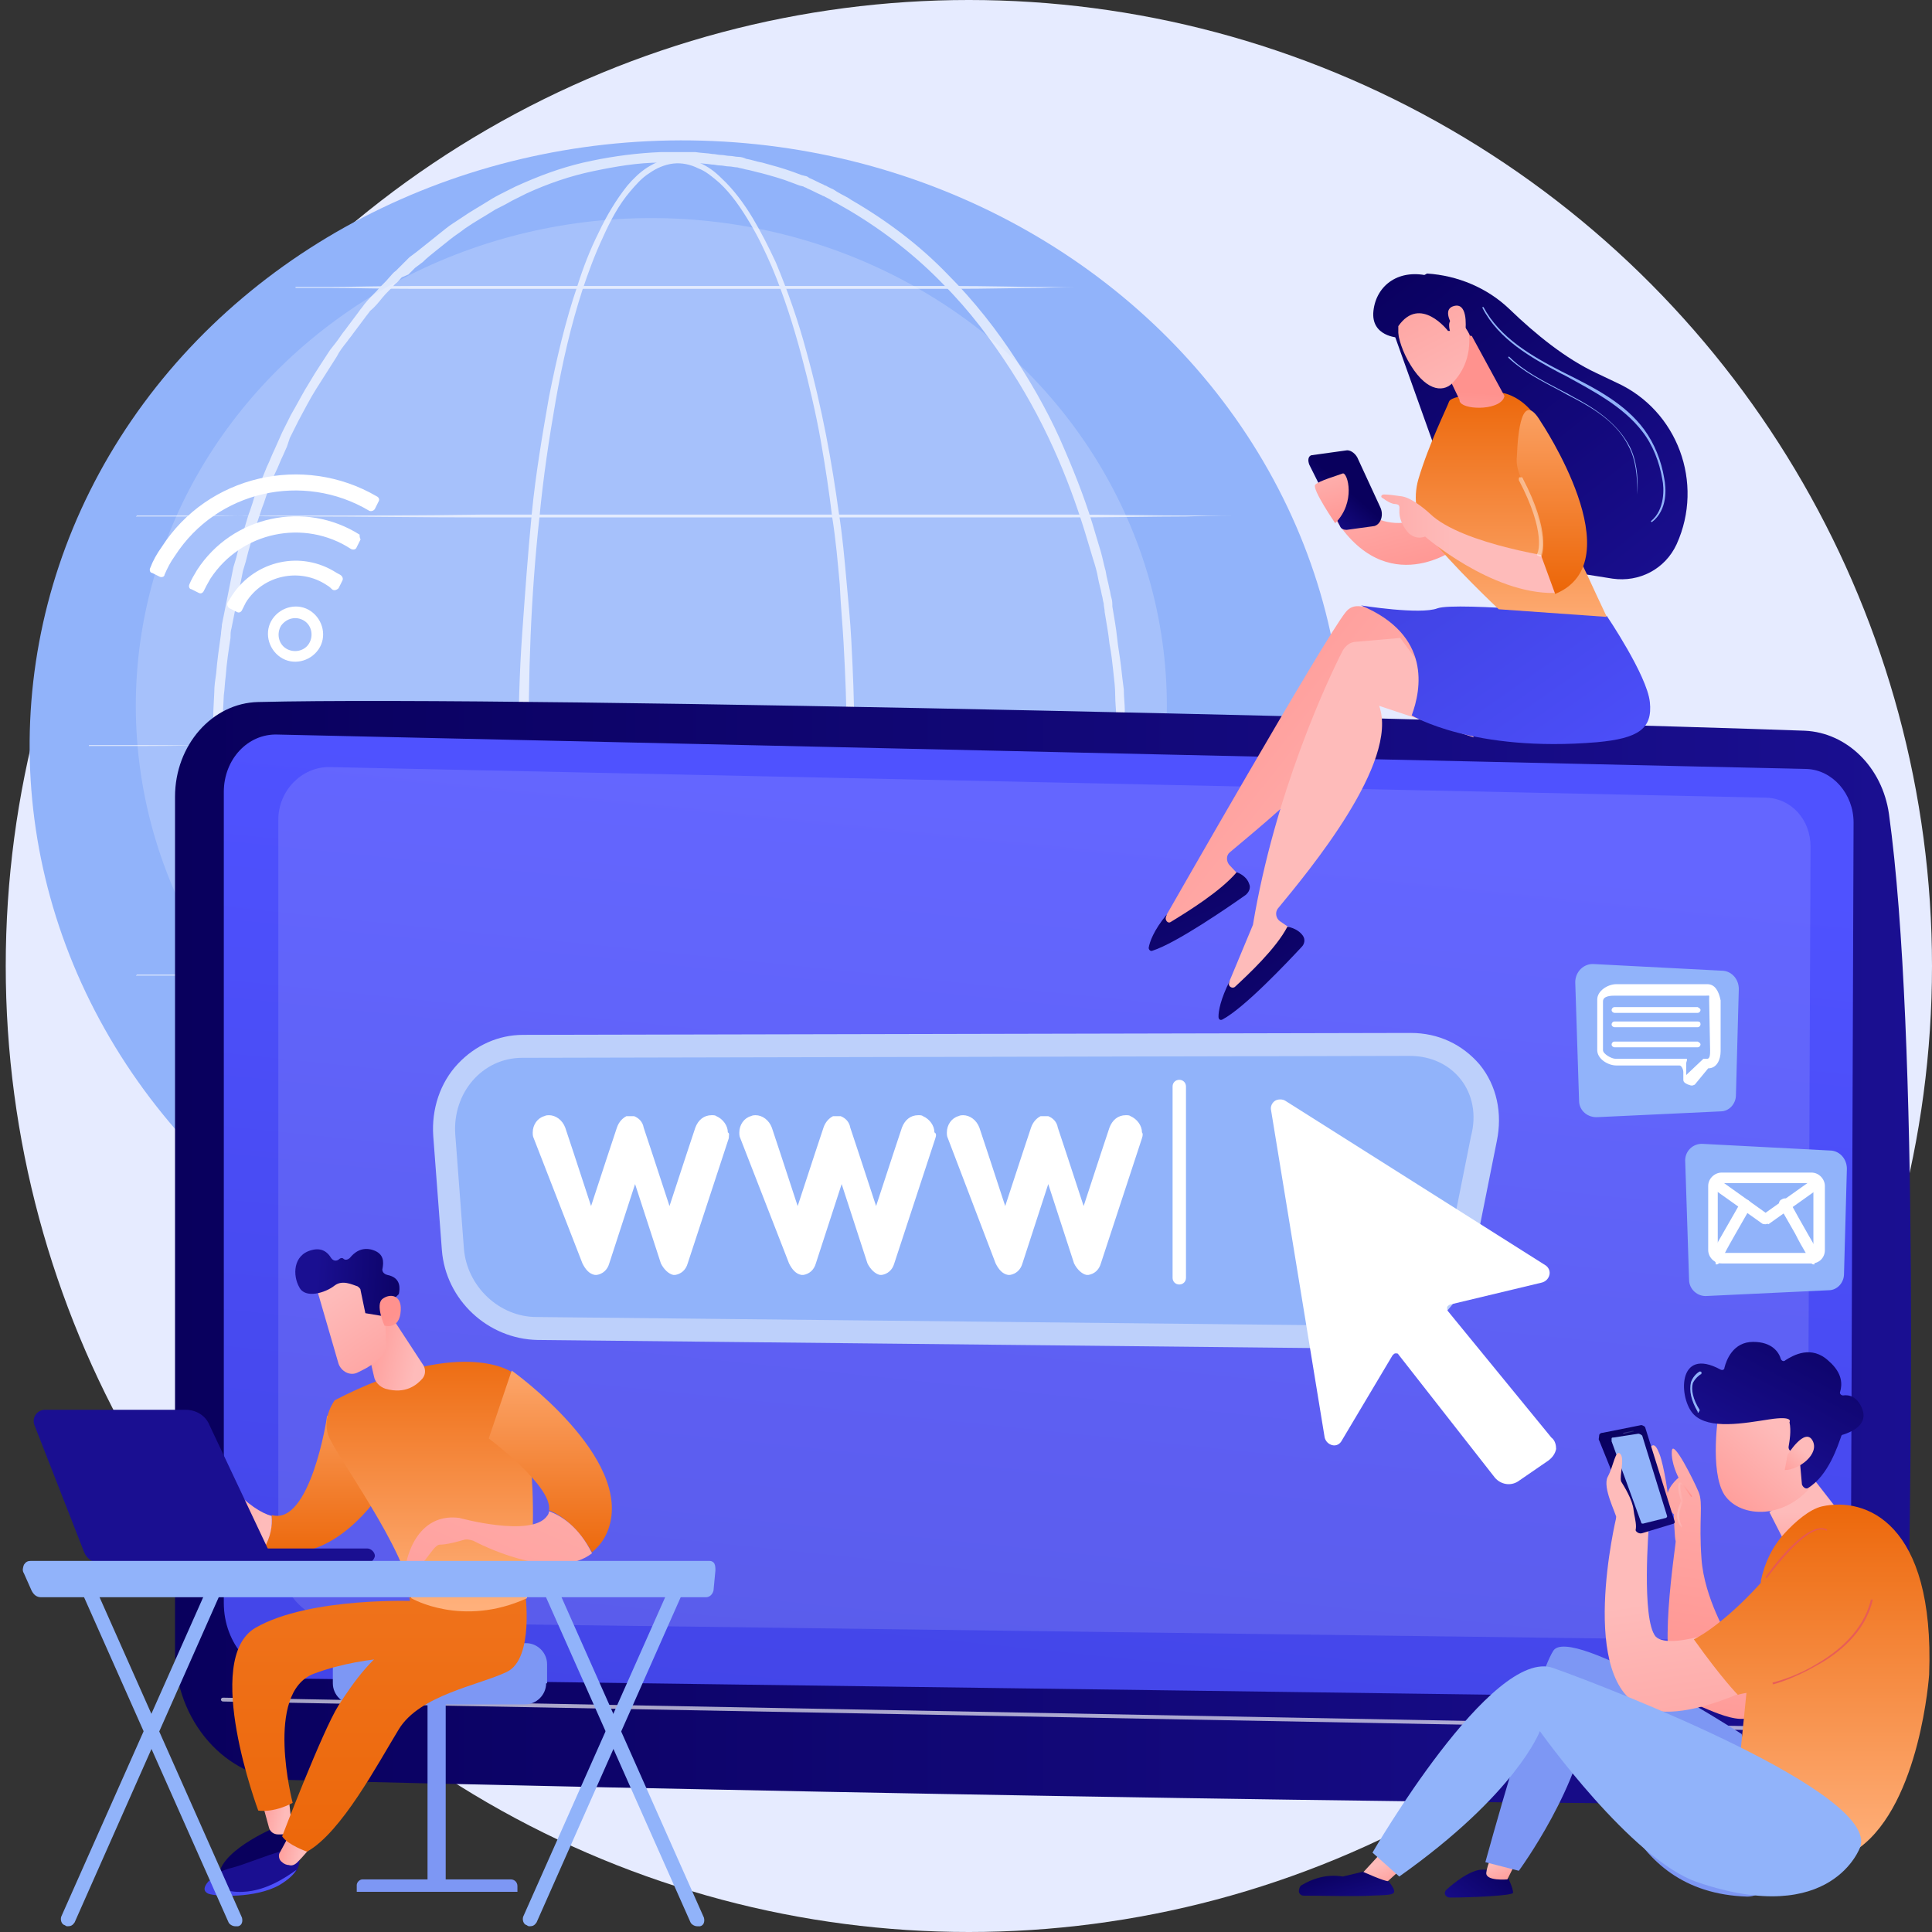 <?xml version="1.0" encoding="utf-8"?>
<!-- Generator: Adobe Illustrator 27.0.1, SVG Export Plug-In . SVG Version: 6.00 Build 0)  -->
<svg version="1.1" id="Calque_1" xmlns="http://www.w3.org/2000/svg" xmlns:xlink="http://www.w3.org/1999/xlink" x="0px" y="0px"
	 viewBox="0 0 202 202" style="enable-background:new 0 0 202 202;" xml:space="preserve">
<rect x="0" y="0" width="202" height="202" fill="#333333" stroke="none"/>
<style type="text/css">
	.st0{fill:#E6EBFF;}
	.st1{fill:#91B3FA;}
	.st2{opacity:0.19;fill:#FFFFFF;enable-background:new    ;}
	.st3{opacity:0.68;}
	.st4{fill:#FFFFFF;}
	.st5{fill:url(#SVGID_1_);}
	.st6{fill:url(#SVGID_00000178177389039821230440000013912732436307888039_);}
	.st7{opacity:0.12;fill:#FFFFFF;enable-background:new    ;}
	.st8{opacity:0.65;fill:#FFFFFF;enable-background:new    ;}
	.st9{fill:#BDD0FB;}
	.st10{fill:#7D97F4;}
	.st11{fill:url(#SVGID_00000032650545334389947030000000660728800242295686_);}
	.st12{fill:url(#SVGID_00000139271011812992994510000009426852735904623549_);}
	.st13{fill:url(#SVGID_00000034773662065508635120000017362906777307418287_);}
	.st14{fill:url(#SVGID_00000044154136005067781410000006725391570434255750_);}
	.st15{fill:url(#SVGID_00000011732732417464644340000013476855840729895604_);}
	.st16{fill:url(#SVGID_00000180346863598009244640000006378722584701114038_);}
	.st17{fill:url(#SVGID_00000172414374982976541810000007823374515425659520_);}
	.st18{fill:url(#SVGID_00000133529728507197980700000005067311923572243857_);}
	.st19{fill:url(#SVGID_00000121966957028276617300000010804168277693518733_);}
	.st20{fill:url(#SVGID_00000100355547674668679360000000291549722919306916_);}
	.st21{fill:url(#SVGID_00000141421470530494047710000018105099933071856051_);}
	.st22{fill:url(#SVGID_00000106110640448947861210000012605593773609284753_);}
	.st23{fill:url(#SVGID_00000111895025038661362410000003897126705228256408_);}
	.st24{fill:url(#SVGID_00000101785813010504884060000010740487479184693670_);}
	.st25{fill:url(#SVGID_00000100347484098472983790000006010147413107551887_);}
	.st26{fill:url(#SVGID_00000070823433457516457490000004732264674345709712_);}
	.st27{fill:url(#SVGID_00000162336345585209890210000012633745249690126735_);}
	.st28{fill:url(#SVGID_00000170264411682668612520000001142268267889690001_);}
	.st29{fill:url(#SVGID_00000101802951417156071640000015425110105654660486_);}
	.st30{fill:url(#SVGID_00000161604032469055808190000005906674962684366500_);}
	.st31{fill:url(#SVGID_00000166659434810868242990000011438204926037473173_);}
	.st32{fill:url(#SVGID_00000039125138251861549070000007600738715578565308_);}
	.st33{fill:url(#SVGID_00000041273964572456103780000011753681211155617425_);}
	.st34{fill:url(#SVGID_00000174602581215159429030000010183387944241142938_);}
	.st35{fill:url(#SVGID_00000116935031514387729370000011817408027228809133_);}
	.st36{fill:url(#SVGID_00000181791345074271264810000018008183061115249034_);}
	.st37{fill:url(#SVGID_00000157268590471605122610000012408754608118194620_);}
	.st38{fill:url(#SVGID_00000169543648231993239360000000586522731846386102_);}
	.st39{fill:url(#SVGID_00000146466570890624626700000011315479722273232811_);}
	.st40{fill:url(#SVGID_00000170251679513050470730000006741762381213178045_);}
	.st41{fill:url(#SVGID_00000035496248218107533340000011485300812680731277_);}
	.st42{fill:url(#SVGID_00000051366744619361191400000002403577616626871451_);}
	.st43{fill:url(#SVGID_00000021107695710781031960000006502823426531238276_);}
	.st44{opacity:0.43;fill:#FFFFFF;enable-background:new    ;}
	.st45{fill:url(#SVGID_00000126282331672907769310000012349015594609956275_);}
	.st46{fill:url(#SVGID_00000127041287747321320430000013439687015556683142_);}
	.st47{fill:url(#SVGID_00000137831372066097537310000005189535964587482814_);}
	.st48{fill:url(#SVGID_00000165207720605689917300000011540693528527425462_);}
	.st49{fill:url(#SVGID_00000103231426576857113850000007531239319933626025_);}
	.st50{fill:url(#SVGID_00000006670406746453023530000010889482543809735355_);}
	.st51{fill:url(#SVGID_00000150067117358849729020000002999287662108827320_);}
	.st52{fill:url(#SVGID_00000018948432448165948920000001447576194156537216_);}
	.st53{fill:url(#SVGID_00000141439665577665125510000017805431206574015677_);}
	.st54{fill:url(#SVGID_00000157989977783544887950000001080483699032385924_);}
	.st55{fill:url(#SVGID_00000116956362005154901790000002580990174022685859_);}
	.st56{fill:url(#SVGID_00000130607250318100294400000003533273900127211138_);}
	.st57{fill:url(#SVGID_00000121247271817440352970000013950940941088223406_);}
	.st58{fill:url(#SVGID_00000049900434257200945570000003569765265556384643_);}
	.st59{fill:url(#SVGID_00000117678039602193281950000004456959668566040229_);}
	.st60{fill:url(#SVGID_00000003063393930572336390000017697508429441319815_);}
	.st61{fill:url(#SVGID_00000045583139476917466080000017279635723794724537_);}
	.st62{fill:url(#SVGID_00000160873260537664674710000016332973267129990540_);}
	.st63{fill:url(#SVGID_00000116929395964098462840000001190055508577631915_);}
	.st64{fill:url(#SVGID_00000159436588056173632520000005766219625688851605_);}
</style>
<ellipse class="st0" cx="101.3" cy="101" rx="100.7" ry="101"/>
<g id="Calque_2_00000028302962684616971790000013171899493165124748_">
	<g>
		<g>
			
				<ellipse transform="matrix(4.386190e-02 -0.999 0.999 4.386190e-02 -9.686 146.673)" class="st1" cx="71.8" cy="78.4" rx="63.7" ry="68.7"/>
			<ellipse class="st2" cx="68.1" cy="73.8" rx="53.9" ry="51"/>
			<g class="st3">
				<g>
					<path class="st4" d="M89.4,78.7c0,0,0,1,0,3c0,2-0.1,4.9-0.3,8.5c-0.2,3.7-0.5,8.1-1.2,13.2c-0.7,5.1-1.6,10.8-3.1,17
						c-0.8,3.1-1.7,6.2-3,9.4c-0.7,1.6-1.4,3.2-2.2,4.7c-0.9,1.5-1.9,3-3.2,4.3c-0.7,0.7-1.4,1.2-2.3,1.6c-0.9,0.4-1.8,0.6-2.8,0.5
						c-1-0.1-1.9-0.5-2.7-1c-0.8-0.5-1.5-1.2-2.2-1.9c-1.3-1.4-2.3-3.1-3.1-4.9c-0.9-1.7-1.6-3.6-2.3-5.4c-1.3-3.7-2.4-7.6-3.2-11.6
						c-0.8-4-1.5-8-2-12.2c-1-8.3-1.6-16.6-1.6-25.1c0-4.2,0.1-8.4,0.4-12.6s0.6-8.4,1-12.5s1.1-8.2,1.8-12.2c0.8-4,1.7-7.9,3-11.7
						c0.6-1.9,1.3-3.7,2.2-5.5c0.8-1.7,1.8-3.4,3-4.9c0.6-0.7,1.3-1.4,2.1-1.9c0.8-0.5,1.7-0.9,2.7-1c0.2,0,0.5,0,0.7,0
						c0.3,0,0.5,0,0.7,0.1c0.5,0.1,0.9,0.2,1.3,0.4c0.9,0.4,1.6,0.9,2.3,1.6c1.3,1.2,2.4,2.7,3.3,4.2c0.9,1.5,1.7,3.1,2.4,4.6
						c1.3,3.1,2.4,6.3,3.2,9.3c1.7,6.1,2.7,11.8,3.4,16.9c0.4,2.5,0.6,4.9,0.8,7.1c0.2,2.2,0.4,4.2,0.5,6.1c0.2,3.7,0.3,6.6,0.3,8.5
						C89.4,77.7,89.4,78.7,89.4,78.7z M88.5,78.7c0,0,0-1,0-3c0-2-0.1-4.9-0.3-8.5c-0.1-1.8-0.3-3.9-0.4-6.1
						c-0.2-2.2-0.4-4.6-0.8-7.1c-0.3-2.5-0.7-5.2-1.2-8c-0.5-2.8-1.2-5.8-2-8.8c-0.8-3-1.8-6.2-3.1-9.3c-0.7-1.6-1.4-3.1-2.3-4.6
						c-0.9-1.5-1.9-3-3.2-4.2c-0.7-0.6-1.4-1.2-2.2-1.5c-0.8-0.4-1.7-0.6-2.6-0.5c-0.9,0.1-1.8,0.5-2.5,1c-0.8,0.5-1.4,1.2-2,1.9
						c-1.2,1.4-2.1,3.1-2.9,4.9c-0.8,1.7-1.5,3.6-2.1,5.4c-1.2,3.7-2.1,7.6-2.8,11.6s-1.3,8-1.7,12.2c-0.9,8.2-1.2,16.6-1.1,25
						c0,8.4,0.4,16.8,1.4,25c0.5,4.1,1.1,8.1,1.9,12.1c0.8,3.9,1.8,7.9,3.1,11.5c0.7,1.8,1.4,3.7,2.2,5.4c0.9,1.7,1.8,3.4,3,4.8
						c0.6,0.7,1.3,1.3,2,1.8c0.8,0.5,1.6,0.9,2.5,0.9c0.9,0.1,1.8-0.1,2.6-0.5c0.8-0.4,1.5-0.9,2.1-1.5c1.3-1.2,2.2-2.7,3.1-4.2
						c0.8-1.5,1.6-3.1,2.2-4.7c1.2-3.1,2.1-6.3,2.9-9.3c0.8-3,1.3-6,1.8-8.8c0.5-2.8,0.8-5.5,1.2-8.1c0.3-2.5,0.5-4.9,0.7-7.1
						s0.3-4.2,0.4-6.1c0.2-3.7,0.3-6.6,0.3-8.5C88.5,79.8,88.5,78.7,88.5,78.7z"/>
				</g>
				<g>
					<path class="st4" d="M117.7,78.7c0,0,0,0.3,0,1c0,0.3,0,0.7,0,1.2c0,0.5,0,1-0.1,1.7c0,0.7-0.1,1.3-0.1,2.1
						c0,0.8-0.1,1.6-0.3,2.5c-0.1,0.9-0.2,1.9-0.4,2.9c-0.1,1-0.3,2.2-0.5,3.3c0,0.3-0.1,0.6-0.1,0.9c-0.1,0.3-0.1,0.6-0.2,0.9
						c-0.1,0.6-0.3,1.2-0.4,1.9c-0.2,0.7-0.3,1.3-0.5,2c-0.1,0.3-0.2,0.7-0.3,1c-0.1,0.3-0.2,0.7-0.3,1c-0.8,2.8-1.9,5.7-3.2,8.7
						c-1.3,3-3,6.2-5,9.3c-2,3.1-4.5,6.2-7.3,9.1s-6.2,5.5-10,7.7c-0.5,0.3-1,0.5-1.4,0.8c-0.3,0.1-0.5,0.3-0.7,0.4l-0.4,0.2
						c-0.1,0.1-0.3,0.1-0.4,0.2c-0.5,0.2-1,0.5-1.5,0.7c-0.1,0.1-0.3,0.1-0.4,0.2l-0.4,0.1c-0.3,0.1-0.5,0.2-0.8,0.3
						c-1,0.4-2.2,0.7-3.3,1c-0.5,0.1-1.1,0.3-1.7,0.4c-0.3,0.1-0.6,0.1-0.8,0.2c-0.3,0-0.6,0.1-0.9,0.1s-0.6,0.1-0.9,0.1
						c-0.3,0-0.6,0.1-0.9,0.1c-0.6,0.1-1.2,0.1-1.8,0.2c-0.3,0-0.6,0-0.9,0s-0.6,0-0.9,0c-0.3,0-0.6,0-0.9,0c-0.3,0-0.6,0-0.9,0
						c-0.6,0-1.2,0-1.8-0.1c-0.6-0.1-1.2-0.1-1.8-0.2l-0.5,0l-0.4-0.1c-0.3,0-0.6-0.1-0.9-0.1c-0.3,0-0.6-0.1-0.9-0.1
						c-0.3,0-0.6-0.1-0.9-0.2c-2.4-0.5-4.7-1.3-7.1-2.3l-0.9-0.4l-0.4-0.2l-0.4-0.2c-0.5-0.3-1.1-0.6-1.7-0.9
						c-1.1-0.7-2.2-1.3-3.2-2c-0.5-0.4-1-0.7-1.6-1.1c-0.5-0.4-1-0.8-1.5-1.2c-0.5-0.4-1-0.8-1.5-1.2l-0.4-0.3l-0.4-0.3l-0.7-0.7
						l-0.7-0.7c-0.2-0.2-0.5-0.5-0.7-0.7c-0.4-0.5-0.9-0.9-1.3-1.4c-0.4-0.5-0.9-1-1.3-1.4c-0.2-0.3-0.4-0.5-0.6-0.8l-0.6-0.8
						l-0.6-0.8c-0.2-0.3-0.4-0.5-0.6-0.8c-0.4-0.5-0.8-1-1.2-1.6c-0.7-1.1-1.5-2.2-2.1-3.3c-0.7-1.1-1.3-2.3-2-3.5
						c-0.3-0.6-0.6-1.2-0.9-1.8l-0.4-0.9l-0.4-0.9c-0.3-0.6-0.5-1.2-0.8-1.8c-0.3-0.6-0.5-1.2-0.7-1.9c-0.3-0.6-0.5-1.3-0.7-1.9
						l-0.3-0.9c-0.1-0.3-0.2-0.7-0.3-0.9c-0.4-1.3-0.8-2.6-1.1-3.9l-0.3-1l-0.1-0.5l-0.1-0.5l-0.4-2l-0.1-0.5l-0.1-0.5l-0.2-1
						l-0.2-1c-0.1-0.3-0.1-0.7-0.1-1c-0.2-1.3-0.4-2.7-0.5-4.1c-0.3-2.7-0.4-5.4-0.4-8.1l0-2l0-1c0-0.3,0-0.7,0-1l0.1-2
						c0-0.7,0.1-1.3,0.2-2c0.1-1.3,0.3-2.7,0.5-4.1c0-0.3,0.1-0.7,0.1-1l0.2-1l0.2-1l0.1-0.5l0.1-0.5l0.4-2l0.1-0.5l0.1-0.5l0.3-1
						c0.3-1.3,0.7-2.6,1.1-3.9c0.1-0.3,0.2-0.7,0.3-0.9l0.3-0.9c0.2-0.7,0.4-1.3,0.7-1.9c0.3-0.6,0.5-1.2,0.8-1.9
						c0.3-0.6,0.5-1.2,0.8-1.8l0.4-0.9l0.4-0.9c0.3-0.6,0.6-1.2,0.9-1.8c0.7-1.2,1.3-2.4,2-3.5c0.7-1.2,1.4-2.2,2.1-3.3
						c0.4-0.5,0.8-1,1.2-1.6c0.2-0.3,0.4-0.5,0.6-0.8l0.6-0.8l0.6-0.8c0.2-0.3,0.4-0.5,0.6-0.8c0.4-0.5,0.9-1,1.3-1.4
						c0.4-0.5,0.9-0.9,1.3-1.4c0.2-0.2,0.4-0.5,0.7-0.7l0.7-0.7l0.7-0.7l0.4-0.3l0.4-0.3c0.5-0.4,1-0.8,1.5-1.2
						c0.5-0.4,1-0.8,1.5-1.2c0.5-0.4,1-0.7,1.6-1.1c1-0.7,2.1-1.3,3.2-2c0.5-0.3,1.1-0.6,1.7-0.9l0.4-0.2l0.4-0.2l0.9-0.4
						c2.3-1,4.6-1.8,7.1-2.3c2.4-0.5,4.8-0.8,7.2-0.9c0.3,0,0.6,0,0.9,0c0.3,0,0.6,0,0.9,0c0.3,0,0.6,0,0.9,0s0.6,0,0.9,0
						c0.6,0.1,1.2,0.1,1.8,0.2c0.3,0,0.6,0.1,0.9,0.1c0.3,0,0.6,0.1,0.9,0.1c0.3,0,0.6,0.1,0.9,0.1s0.6,0.1,0.8,0.2
						c0.6,0.1,1.1,0.3,1.7,0.4c1.1,0.3,2.2,0.6,3.3,1c0.3,0.1,0.5,0.2,0.8,0.3l0.4,0.1c0.1,0,0.3,0.1,0.4,0.2c0.5,0.2,1,0.5,1.5,0.7
						c0.1,0.1,0.3,0.1,0.4,0.2l0.4,0.2c0.3,0.1,0.5,0.3,0.7,0.4c0.5,0.3,1,0.5,1.4,0.8c3.8,2.2,7.2,4.8,10,7.7
						c2.9,2.9,5.3,6,7.3,9.1c2,3.1,3.7,6.2,5,9.3c1.3,3,2.4,5.9,3.2,8.7c0.1,0.3,0.2,0.7,0.3,1c0.1,0.3,0.2,0.7,0.3,1
						c0.2,0.7,0.3,1.3,0.5,2c0.1,0.7,0.3,1.3,0.4,1.9c0.1,0.3,0.1,0.6,0.2,0.9c0.1,0.3,0.1,0.6,0.1,0.9c0.2,1.2,0.4,2.3,0.5,3.3
						c0.1,1,0.3,2,0.4,2.9c0.1,0.9,0.2,1.8,0.3,2.5c0,0.8,0.1,1.5,0.1,2.1c0,0.7,0,1.2,0.1,1.7c0,0.5,0,0.9,0,1.2
						C117.7,78.3,117.7,78.7,117.7,78.7L117.7,78.7z M116.7,78.7c0,0,0-0.3,0-1c0-0.3,0-0.7,0-1.2c0-0.5,0-1,0-1.7
						c0-0.6-0.1-1.3-0.1-2.1c0-0.8-0.1-1.6-0.2-2.5c-0.1-0.9-0.2-1.9-0.4-2.9c-0.1-1-0.3-2.1-0.5-3.3c0-0.3-0.1-0.6-0.1-0.9
						c-0.1-0.3-0.1-0.6-0.2-0.9c-0.1-0.6-0.3-1.2-0.4-1.8c-0.1-0.6-0.3-1.3-0.5-1.9c-0.1-0.3-0.2-0.7-0.3-1c-0.1-0.3-0.2-0.7-0.3-1
						c-0.8-2.7-1.8-5.6-3.1-8.6c-1.3-3-2.9-6.1-4.9-9.2c-2-3.1-4.3-6.2-7.1-9c-2.8-2.9-6.1-5.5-9.8-7.7c-0.5-0.3-0.9-0.5-1.4-0.8
						c-0.3-0.1-0.5-0.3-0.7-0.4l-0.4-0.2c-0.1-0.1-0.3-0.1-0.4-0.2c-0.5-0.2-1-0.5-1.5-0.7c-0.1-0.1-0.3-0.1-0.4-0.2l-0.4-0.1
						c-0.3-0.1-0.5-0.2-0.8-0.3c-1-0.4-2.1-0.7-3.2-1c-0.5-0.1-1.1-0.3-1.7-0.4c-0.3-0.1-0.5-0.1-0.8-0.2c-0.3,0-0.6-0.1-0.9-0.1
						s-0.6-0.1-0.9-0.1c-0.3,0-0.6-0.1-0.9-0.1c-0.6-0.1-1.2-0.1-1.7-0.2c-0.3,0-0.6,0-0.9,0s-0.6,0-0.9,0s-0.6,0-0.9,0
						c-0.3,0-0.6,0-0.9,0c-2.4,0-4.7,0.4-7.1,0.9c-2.4,0.5-4.7,1.3-6.9,2.3l-0.8,0.4l-0.4,0.2l-0.4,0.2c-0.5,0.3-1.1,0.6-1.7,0.9
						c-1.1,0.7-2.2,1.3-3.2,2c-0.5,0.4-1,0.7-1.5,1.1c-0.5,0.4-1,0.8-1.5,1.2c-0.5,0.4-1,0.8-1.4,1.2l-0.4,0.3l-0.4,0.3l-0.7,0.7
						L42,29c-0.2,0.2-0.4,0.5-0.7,0.7c-0.4,0.5-0.9,0.9-1.3,1.4c-0.4,0.5-0.8,1-1.3,1.4c-0.2,0.3-0.4,0.5-0.6,0.8l-0.6,0.8l-0.6,0.8
						c-0.2,0.3-0.4,0.5-0.6,0.8c-0.4,0.5-0.8,1-1.1,1.6c-0.7,1.1-1.4,2.2-2.1,3.3c-0.7,1.1-1.3,2.3-1.9,3.4
						c-0.3,0.6-0.6,1.2-0.9,1.8L30,46.7l-0.4,0.9c-0.3,0.6-0.5,1.2-0.8,1.8c-0.3,0.6-0.5,1.2-0.7,1.8c-0.3,0.6-0.4,1.2-0.7,1.9
						l-0.3,0.9c-0.1,0.3-0.2,0.6-0.3,0.9c-0.4,1.3-0.8,2.5-1.1,3.8l-0.3,1l-0.1,0.5l-0.1,0.5l-0.4,2l-0.1,0.5l-0.1,0.5l-0.2,1
						l-0.2,1c-0.1,0.3-0.1,0.7-0.1,1c-0.2,1.3-0.4,2.6-0.5,4c-0.1,0.7-0.1,1.3-0.2,2l-0.1,2c0,0.3,0,0.7,0,1v1l0,2
						c0,5.4,0.5,10.7,1.6,16l0.4,2l0.1,0.5l0.1,0.5l0.3,1c0.3,1.3,0.7,2.6,1.1,3.8c0.1,0.3,0.2,0.6,0.3,0.9l0.3,0.9
						c0.2,0.6,0.4,1.3,0.7,1.9c0.3,0.6,0.5,1.2,0.7,1.8s0.5,1.2,0.8,1.8l0.4,0.9l0.4,0.9c0.3,0.6,0.6,1.2,0.9,1.8
						c0.6,1.2,1.2,2.3,1.9,3.4c0.7,1.1,1.4,2.2,2.1,3.3c0.4,0.5,0.8,1,1.1,1.6c0.2,0.3,0.4,0.5,0.6,0.8l0.6,0.8l0.6,0.8
						c0.2,0.3,0.4,0.5,0.6,0.8c0.4,0.5,0.8,1,1.3,1.4s0.9,0.9,1.3,1.4c0.2,0.2,0.4,0.5,0.7,0.7l0.7,0.7l0.7,0.7l0.4,0.3l0.4,0.3
						c0.5,0.4,1,0.8,1.4,1.2c0.5,0.4,1,0.8,1.5,1.2c0.5,0.4,1,0.8,1.5,1.1c1,0.7,2.1,1.3,3.2,2c0.5,0.3,1.1,0.6,1.7,0.9l0.4,0.2
						l0.4,0.2l0.8,0.4c2.2,1,4.6,1.8,6.9,2.3c0.3,0.1,0.6,0.1,0.9,0.2c0.3,0,0.6,0.1,0.9,0.1c0.3,0,0.6,0.1,0.9,0.1l0.4,0.1l0.4,0
						c0.6,0.1,1.2,0.1,1.8,0.2c0.6,0,1.2,0,1.8,0.1c0.3,0,0.6,0,0.9,0c0.3,0,0.6,0,0.9,0s0.6,0,0.9,0s0.6,0,0.9,0
						c0.6-0.1,1.2-0.1,1.7-0.2c0.3,0,0.6-0.1,0.9-0.1c0.3,0,0.6-0.1,0.9-0.1c0.3,0,0.6-0.1,0.8-0.1c0.3,0,0.5-0.1,0.8-0.2
						c0.5-0.1,1.1-0.3,1.7-0.4c1.1-0.3,2.2-0.6,3.2-1c0.3-0.1,0.5-0.2,0.8-0.3l0.4-0.1c0.1,0,0.3-0.1,0.4-0.2c0.5-0.2,1-0.5,1.5-0.7
						c0.1-0.1,0.3-0.1,0.4-0.2l0.4-0.2c0.3-0.1,0.5-0.3,0.7-0.4c0.5-0.3,1-0.5,1.4-0.8c3.8-2.2,7.1-4.8,9.8-7.7
						c2.8-2.9,5.2-5.9,7.1-9c2-3.1,3.5-6.2,4.9-9.2c1.3-3,2.3-5.9,3.1-8.6c0.1-0.3,0.2-0.7,0.3-1c0.1-0.3,0.2-0.7,0.3-1
						c0.2-0.7,0.3-1.3,0.5-1.9c0.1-0.7,0.3-1.3,0.4-1.8c0.1-0.3,0.1-0.6,0.2-0.9c0.1-0.3,0.1-0.6,0.1-0.9c0.2-1.2,0.4-2.2,0.5-3.3
						c0.1-1,0.3-2,0.4-2.9s0.2-1.7,0.2-2.5c0-0.8,0.1-1.5,0.1-2.1c0-0.6,0-1.2,0.1-1.7c0-0.5,0-0.9,0-1.2
						C116.7,79,116.7,78.7,116.7,78.7L116.7,78.7z"/>
				</g>
				<g>
					<path class="st4" d="M14.3,54c0,0,1.8,0,4.9,0c3.1,0,7.6-0.1,13-0.1c5.4,0,11.7,0,18.4-0.1c6.7,0,13.9,0,21,0s14.3,0,21,0
						c3.4,0,6.6,0,9.7,0c3.1,0,6,0,8.7,0c5.4,0,9.8,0.1,13,0.1c3.1,0,4.9,0,4.9,0c0,0,0,0,0,0c0,0,0,0,0,0s-1.8,0-4.9,0.1
						c-3.1,0-7.6,0.1-13,0.1c-2.7,0-5.6,0-8.7,0c-3.1,0-6.3,0-9.7,0c-6.7,0-13.9,0-21,0c-7.2,0-14.3,0-21,0c-6.7,0-13-0.1-18.4-0.1
						c-5.4,0-9.8-0.1-13-0.1s-4.9,0-4.9,0C14.2,54.1,14.2,54.1,14.3,54C14.2,54,14.2,54,14.3,54z"/>
				</g>
				<g>
					<path class="st4" d="M30.9,30c0,0,1.3,0,3.5,0c2.2,0,5.4-0.1,9.2-0.1c1.9,0,4,0,6.2,0s4.5,0,6.9,0c4.8,0,9.8,0,14.9,0
						c5.1,0,10.2,0,14.9,0c2.4,0,4.7,0,6.9,0s4.2,0,6.2,0c3.8,0,7,0.1,9.2,0.1c2.2,0,3.5,0,3.5,0c0,0,0,0,0,0c0,0,0,0,0,0
						s-1.3,0-3.5,0.1c-2.2,0-5.4,0.1-9.2,0.1c-1.9,0-4,0-6.2,0c-2.2,0-4.5,0-6.9,0c-4.8,0-9.8,0-14.9,0c-5.1,0-10.2,0-14.9,0
						c-2.4,0-4.7,0-6.9,0s-4.2,0-6.2,0c-3.8,0-7-0.1-9.2-0.1c-2.2,0-3.5,0-3.5,0C30.9,30.1,30.9,30.1,30.9,30
						C30.9,30,30.9,30,30.9,30z"/>
				</g>
				<g>
					<path class="st4" d="M9.3,78c0,0,2,0,5.4,0c3.4,0,8.3-0.1,14.1-0.1c5.8,0,12.7,0,19.9-0.1c7.3,0,15.1,0,22.9,0s15.6,0,22.9,0
						c3.7,0,7.2,0,10.5,0c3.3,0,6.5,0,9.4,0c5.8,0,10.7,0.1,14.1,0.1c3.4,0,5.4,0,5.4,0c0,0,0,0,0,0c0,0,0,0,0,0s-2,0-5.4,0.1
						c-3.4,0-8.3,0.1-14.1,0.1c-2.9,0-6.1,0-9.4,0s-6.9,0-10.5,0c-7.3,0-15.1,0-22.9,0s-15.6,0-22.9,0c-7.3,0-14.1-0.1-19.9-0.1
						c-5.8,0-10.7-0.1-14.1-0.1c-3.4,0-5.4,0-5.4,0C9.3,78.1,9.3,78.1,9.3,78C9.3,78,9.3,78,9.3,78z"/>
				</g>
				<g>
					<path class="st4" d="M14.3,102c0,0,1.8,0,4.9,0c3.1,0,7.6-0.1,13-0.1c5.4,0,11.7,0,18.4-0.1c6.7,0,13.9,0,21,0s14.3,0,21,0
						c3.4,0,6.6,0,9.7,0c3.1,0,6,0,8.7,0c5.4,0,9.8,0.1,13,0.1c3.1,0,4.9,0,4.9,0c0,0,0,0,0,0c0,0,0,0,0,0s-1.8,0-4.9,0.1
						c-3.1,0-7.6,0.1-13,0.1c-2.7,0-5.6,0-8.7,0c-3.1,0-6.3,0-9.7,0c-6.7,0-13.9,0-21,0c-7.2,0-14.3,0-21,0c-6.7,0-13-0.1-18.4-0.1
						c-5.4,0-9.8-0.1-13-0.1c-3.1,0-4.9,0-4.9,0C14.2,102.1,14.2,102.1,14.3,102C14.2,102,14.2,102,14.3,102z"/>
				</g>
				<path class="st4" d="M114.4,126.3H33c-0.1,0-0.3-0.1-0.3-0.3c0-0.1,0.1-0.3,0.3-0.3h81.4c0.1,0,0.3,0.1,0.3,0.3
					C114.6,126.2,114.5,126.3,114.4,126.3z"/>
			</g>
		</g>
		<g>
			
				<linearGradient id="SVGID_1_" gradientUnits="userSpaceOnUse" x1="18.337" y1="-354.641" x2="199.877" y2="-354.641" gradientTransform="matrix(1 0 0 -1 0 -223.702)">
				<stop  offset="0" style="stop-color:#09005D"/>
				<stop  offset="1" style="stop-color:#1A0F91"/>
			</linearGradient>
			<path class="st5" d="M18.3,83.3v89.3c0,7.3,5.3,13.4,11.9,13.5c29.4,0.8,132.3,2.9,160.3,2.4c4.8-0.1,8.7-4.3,8.8-9.7
				c0.5-20.7,1.4-70.6-1.8-93.7c-0.7-4.9-4.4-8.5-8.8-8.7C164,75.5,55,72.7,27,73.4C22.2,73.5,18.3,77.9,18.3,83.3z"/>
			
				<linearGradient id="SVGID_00000029741174017007862920000008465902178784918435_" gradientUnits="userSpaceOnUse" x1="112.735" y1="-308.599" x2="100.186" y2="-429.737" gradientTransform="matrix(1 0 0 -1 0 -223.702)">
				<stop  offset="0" style="stop-color:#4F52FF"/>
				<stop  offset="1" style="stop-color:#4042E2"/>
			</linearGradient>
			<path style="fill:url(#SVGID_00000029741174017007862920000008465902178784918435_);" d="M23.4,82.8v84.8c0,4.3,3.1,7.8,7,7.9
				l156.1,2.1c3.8,0.1,7-3.4,7-7.6l0.3-84c0-3-2.2-5.5-4.9-5.6L29,76.8C25.9,76.7,23.4,79.4,23.4,82.8z"/>
			<path class="st7" d="M29.1,85.7v76.8c0,3.9,2.9,7.1,6.6,7.1l146.7,1.9c3.6,0.1,6.6-3,6.6-6.9l0.3-76.1c0-2.8-2-5-4.6-5.1
				L34.4,80.2C31.5,80.2,29.1,82.7,29.1,85.7z"/>
			<path class="st8" d="M194.6,181.1L194.6,181.1l-171.3-3.2c-0.1,0-0.2-0.1-0.2-0.2c0-0.1,0.1-0.2,0.2-0.2l171.3,3.2
				c0.1,0,0.2,0.1,0.2,0.2C194.9,181,194.8,181.1,194.6,181.1z"/>
		</g>
		<g>
			<path class="st9" d="M56.2,140.1c-5.2-0.1-9.6-4.2-10-9.4l-0.9-11.9c-0.2-2.8,0.7-5.6,2.6-7.6c1.8-1.9,4.2-3,6.8-3l92.8-0.2
				c2.9,0,5.4,1.2,7.2,3.3c1.8,2.2,2.4,5.1,1.8,8l-2.5,12.5c-1,5.2-6.1,9.2-11.5,9.2C142.4,141,56.2,140.1,56.2,140.1z"/>
			<path class="st1" d="M147.4,110.4l-92.8,0.2c-4.2,0-7.3,3.7-7,8l0.9,11.9c0.3,4,3.7,7.2,7.6,7.2l86,0.9c4.2,0,8.4-3.1,9.2-7.3
				l2.5-12.5C155,114.3,152,110.4,147.4,110.4z"/>
			<g>
				<g>
					<path class="st4" d="M76.2,119l-4.3,13.1l0,0c-0.2,0.7-0.7,1.1-1.3,1.2l0,0c0,0,0,0-0.1,0h0h0h0h0h0h0h0h0h0h0h0h0h0h0
						c0,0,0,0-0.1,0l0,0c-0.5-0.1-1-0.6-1.3-1.2l-2.7-8.3l-2.7,8.3c-0.2,0.7-0.7,1.1-1.3,1.2l0,0c0,0,0,0-0.1,0h0h0h0h0h0h0h0h0h0h0
						h0h0h0h0c0,0,0,0-0.1,0l0,0c-0.6-0.1-1-0.6-1.3-1.2L55.8,119v0c-0.1-0.2-0.1-0.4-0.1-0.6c0-0.8,0.5-1.5,1.2-1.7
						c0.2-0.1,0.4-0.1,0.5-0.1c0.7,0,1.4,0.5,1.7,1.3c0,0,1.5,4.5,2.7,8.2c1.2-3.7,2.7-8.2,2.7-8.2c0.2-0.6,0.6-1,1-1.2l0,0h0l0,0
						c0,0,0,0,0,0h0h0l0,0c0,0,0,0,0.1,0l0,0c0,0,0,0,0.1,0l0,0h0.1l0,0c0,0,0,0,0.1,0h0h0h0h0h0h0h0.1c0,0,0,0,0.1,0c0,0,0,0,0.1,0
						l0,0c0,0,0,0,0.1,0h0c0,0,0,0,0,0l0,0h0l0,0c0.5,0.2,0.9,0.6,1,1.2c0,0,1.5,4.5,2.7,8.2c1.2-3.7,2.7-8.2,2.7-8.2
						c0.3-0.8,0.9-1.3,1.7-1.3c0.2,0,0.4,0,0.5,0.1c0.7,0.3,1.2,1,1.2,1.7C76.3,118.5,76.2,118.7,76.2,119L76.2,119z"/>
					<path class="st4" d="M97.8,119l-4.3,13.1l0,0c-0.2,0.7-0.7,1.1-1.3,1.2l0,0c0,0,0,0-0.1,0h0h0h0h0h0h0h0h0h0h0h0h0h0h0
						c0,0,0,0-0.1,0l0,0c-0.5-0.1-1-0.6-1.3-1.2l-2.7-8.3l-2.7,8.3c-0.2,0.7-0.7,1.1-1.3,1.2l0,0c0,0,0,0-0.1,0h0h0h0h0h0h0h0h0h0h0
						h0h0h0h0c0,0,0,0-0.1,0l0,0c-0.6-0.1-1-0.6-1.3-1.2L77.4,119v0c-0.1-0.2-0.1-0.4-0.1-0.6c0-0.8,0.5-1.5,1.2-1.7
						c0.2-0.1,0.4-0.1,0.5-0.1c0.7,0,1.4,0.5,1.7,1.3c0,0,1.5,4.5,2.7,8.2c1.2-3.7,2.7-8.2,2.7-8.2c0.2-0.6,0.6-1,1-1.2l0,0h0l0,0
						c0,0,0,0,0,0h0h0l0,0c0,0,0,0,0.1,0l0,0c0,0,0,0,0.1,0l0,0h0.1l0,0c0,0,0,0,0.1,0h0h0h0h0h0h0h0.1c0,0,0,0,0.1,0c0,0,0,0,0.1,0
						c0,0,0,0,0,0c0,0,0,0,0.1,0h0c0,0,0,0,0,0l0,0h0l0,0c0.5,0.2,0.9,0.6,1,1.2c0,0,1.5,4.5,2.7,8.2c1.2-3.7,2.7-8.2,2.7-8.2
						c0.3-0.8,0.9-1.3,1.7-1.3c0.2,0,0.4,0,0.5,0.1c0.7,0.3,1.2,1,1.2,1.7C97.9,118.5,97.9,118.7,97.8,119L97.8,119z"/>
					<path class="st4" d="M119.4,119l-4.3,13.1l0,0c-0.2,0.7-0.7,1.1-1.3,1.2l0,0c0,0,0,0-0.1,0h0h0h0h0h0h0h0h0h0h0h0h0h0h0
						c0,0,0,0-0.1,0l0,0c-0.5-0.1-1-0.6-1.3-1.2l-2.7-8.3l-2.7,8.3c-0.2,0.7-0.7,1.1-1.3,1.2l0,0c0,0,0,0-0.1,0h0h0h0h0h0h0h0h0h0h0
						h0h0h0h0c0,0,0,0-0.1,0l0,0c-0.6-0.1-1-0.6-1.3-1.2L99.1,119v0c-0.1-0.2-0.1-0.4-0.1-0.6c0-0.8,0.5-1.5,1.2-1.7
						c0.2-0.1,0.4-0.1,0.5-0.1c0.7,0,1.4,0.5,1.7,1.3c0,0,1.5,4.5,2.7,8.2c1.2-3.7,2.7-8.2,2.7-8.2c0.2-0.6,0.6-1,1-1.2l0,0h0l0,0
						c0,0,0,0,0,0h0h0l0,0c0,0,0,0,0.1,0l0,0c0,0,0,0,0.1,0l0,0h0.1l0,0c0,0,0,0,0.1,0h0h0h0h0h0h0h0.1c0,0,0,0,0.1,0c0,0,0,0,0.1,0
						c0,0,0,0,0,0c0,0,0,0,0.1,0h0c0,0,0,0,0,0l0,0h0l0,0c0.5,0.2,0.9,0.6,1,1.2c0,0,1.5,4.5,2.7,8.2c1.2-3.7,2.7-8.2,2.7-8.2
						c0.3-0.8,0.9-1.3,1.7-1.3c0.2,0,0.4,0,0.5,0.1c0.7,0.3,1.2,1,1.2,1.7C119.5,118.5,119.5,118.7,119.4,119L119.4,119z"/>
				</g>
				<path class="st4" d="M124,133.6c0,0.4-0.3,0.7-0.7,0.7l0,0c-0.4,0-0.7-0.3-0.7-0.7v-20c0-0.4,0.3-0.7,0.7-0.7l0,0
					c0.4,0,0.7,0.3,0.7,0.7V133.6z"/>
			</g>
			<path class="st4" d="M162.2,150.3l-10.8-13.2c-0.1-0.1-0.1-0.3-0.1-0.4c0-0.1,0.1-0.2,0.3-0.3l9.6-2.3c0.4-0.1,0.7-0.4,0.8-0.8
				c0.1-0.4-0.1-0.8-0.4-1l-27.2-17.2c-0.3-0.2-0.8-0.2-1.1,0c-0.3,0.2-0.5,0.6-0.4,1l5.6,34.2c0.1,0.4,0.4,0.7,0.8,0.8
				c0.4,0.1,0.8-0.1,1-0.5l5.3-8.9c0.1-0.1,0.2-0.2,0.3-0.2s0.3,0,0.3,0.1l10.1,12.9c0.6,0.7,1.6,0.9,2.4,0.4l3.2-2.2
				c0.4-0.3,0.7-0.7,0.8-1.2C162.7,151.1,162.6,150.6,162.2,150.3z"/>
		</g>
		<g>
			<g>
				<rect x="44.7" y="176.8" class="st10" width="1.9" height="20.6"/>
				<path class="st10" d="M54,197.8H37.3v-0.7c0-0.3,0.3-0.6,0.6-0.6h15.5c0.4,0,0.7,0.3,0.7,0.7V197.8z"/>
				<path class="st10" d="M57.1,176c0,1.2-1,2.2-2.2,2.2H37c-1.2,0-2.2-1-2.2-2.2v-2c0-1.2,1-2.2,2.2-2.2h18c1.2,0,2.2,1,2.2,2.2
					V176z"/>
			</g>
			<g>
				
					<linearGradient id="SVGID_00000103245363476021049500000012777380109825352859_" gradientUnits="userSpaceOnUse" x1="28.623" y1="-422.155" x2="33.289" y2="-435.668" gradientTransform="matrix(1 0 0 -1 0 -223.702)">
					<stop  offset="0" style="stop-color:#09005D"/>
					<stop  offset="1" style="stop-color:#1A0F91"/>
				</linearGradient>
				<path style="fill:url(#SVGID_00000103245363476021049500000012777380109825352859_);" d="M28.7,191.1c0,0-6.2,2.6-5.8,5.4
					c0,0,6.4-1.2,7.5-3c1.1-1.8,0.5-2.9,0.5-2.9L28.7,191.1z"/>
				
					<linearGradient id="SVGID_00000063627147118439626900000011135415892069112240_" gradientUnits="userSpaceOnUse" x1="-2503.041" y1="-218.388" x2="-2499.692" y2="-218.388" gradientTransform="matrix(-0.976 -0.216 0.216 -0.976 -2366.04 -563.964)">
					<stop  offset="0" style="stop-color:#FEBBBA"/>
					<stop  offset="1" style="stop-color:#FF928E"/>
				</linearGradient>
				<path style="fill:url(#SVGID_00000063627147118439626900000011135415892069112240_);" d="M30.2,188.1l0.3,2.7
					c0,0.4-0.2,0.8-0.6,0.9c-0.2,0.1-0.4,0.1-0.8,0.1c-0.5,0-0.9-0.3-1-0.8l-0.6-2.2L30.2,188.1z"/>
				
					<linearGradient id="SVGID_00000073702787659740334670000011300998877414195633_" gradientUnits="userSpaceOnUse" x1="34.547" y1="4.479" x2="34.547" y2="189.731" gradientTransform="matrix(1 0 0 -1 0 202)">
					<stop  offset="0" style="stop-color:#EC6608"/>
					<stop  offset="1" style="stop-color:#FFB07B"/>
				</linearGradient>
				<path style="fill:url(#SVGID_00000073702787659740334670000011300998877414195633_);" d="M43.7,167.4c0,0-11.3-0.5-17,2.8
					c-5.6,3.3,0.3,19.1,0.3,19.1s1.5,0.3,3.6-0.8c0,0-3-11.5,2.2-13.5c5.9-2.2,12-1.7,12-1.7l-1.1-5.4L43.7,167.4z"/>
				
					<linearGradient id="SVGID_00000178162466772037997530000017845854758194816948_" gradientUnits="userSpaceOnUse" x1="30.863" y1="-382.298" x2="28.61" y2="-401.764" gradientTransform="matrix(1 0 0 -1 0 -223.702)">
					<stop  offset="0" style="stop-color:#09005D"/>
					<stop  offset="1" style="stop-color:#1A0F91"/>
				</linearGradient>
				<path style="fill:url(#SVGID_00000178162466772037997530000017845854758194816948_);" d="M24.2,195.3c1.3-0.3,5.1-1.9,5.7-1.8
					c0.6,0,1.4,0.9,1.4,0.9s0.1,0.5-0.3,1.2c-1,0.8-3.1,2.2-5.6,2.3c-1.8,0.1-2.9-0.6-3.5-1.3C22.4,196,23.3,195.5,24.2,195.3z"/>
				
					<linearGradient id="SVGID_00000018217810077835801110000016427521276241346491_" gradientUnits="userSpaceOnUse" x1="-2504.423" y1="-225.755" x2="-2495.417" y2="-225.755" gradientTransform="matrix(-0.976 -0.216 0.216 -0.976 -2366.04 -563.964)">
					<stop  offset="0" style="stop-color:#4F52FF"/>
					<stop  offset="1" style="stop-color:#4042E2"/>
				</linearGradient>
				<path style="fill:url(#SVGID_00000018217810077835801110000016427521276241346491_);" d="M25.4,197.8c2.5-0.1,4.6-1.6,5.6-2.3
					c-0.3,0.5-0.8,1-1.8,1.6c-2.5,1.4-6.6,1.2-7.4,0.9c-0.7-0.3-0.4-0.9,0.1-1.4C22.5,197.2,23.6,197.9,25.4,197.8z"/>
				
					<linearGradient id="SVGID_00000096765933414187379710000010644164492674631303_" gradientUnits="userSpaceOnUse" x1="-2505.461" y1="-221.499" x2="-2502.318" y2="-221.499" gradientTransform="matrix(-0.976 -0.216 0.216 -0.976 -2366.04 -563.964)">
					<stop  offset="0" style="stop-color:#FEBBBA"/>
					<stop  offset="1" style="stop-color:#FF928E"/>
				</linearGradient>
				<path style="fill:url(#SVGID_00000096765933414187379710000010644164492674631303_);" d="M32.6,192.9c-0.1,0.3-1,1.3-1.5,1.8
					c-0.3,0.3-0.6,0.4-0.9,0.3c-0.2,0-0.5-0.1-0.7-0.3c-0.3-0.2-0.4-0.6-0.3-0.9l1.3-2.4L32.6,192.9z"/>
				
					<linearGradient id="SVGID_00000034772276581787195930000003218610692924052147_" gradientUnits="userSpaceOnUse" x1="42.307" y1="4.479" x2="42.307" y2="189.731" gradientTransform="matrix(1 0 0 -1 0 202)">
					<stop  offset="0" style="stop-color:#EC6608"/>
					<stop  offset="1" style="stop-color:#FFB07B"/>
				</linearGradient>
				<path style="fill:url(#SVGID_00000034772276581787195930000003218610692924052147_);" d="M54.9,166.4c0,0,1,7-1.9,8.4
					c-2.9,1.4-9.1,2.4-11.3,6c-2.2,3.6-6,10.8-9.6,12.8c0,0-2-0.7-2.6-1.6c0,0,4.2-11,5.9-13.7c1.5-2.3,3.7-5.6,6.9-7.1
					c0.9-0.4,1-1.4,0.8-2.4l-0.3-1.8L54.9,166.4z"/>
				
					<linearGradient id="SVGID_00000147901607171305297200000011791563030261602701_" gradientUnits="userSpaceOnUse" x1="33.992" y1="38.579" x2="33.992" y2="61.963" gradientTransform="matrix(1 0 0 -1 0 202)">
					<stop  offset="0" style="stop-color:#EC6608"/>
					<stop  offset="1" style="stop-color:#FFB07B"/>
				</linearGradient>
				<path style="fill:url(#SVGID_00000147901607171305297200000011791563030261602701_);" d="M28.4,158.4c4,1.2,5.8-10.1,5.8-10.4
					l6.2,7.2c0,0-3.7,6.4-9.2,7.1c-1.4,0.2-2.6-0.1-3.6-0.5C28.3,160.6,28.5,159.4,28.4,158.4z"/>
				
					<linearGradient id="SVGID_00000057848238756913071080000009945393018029190835_" gradientUnits="userSpaceOnUse" x1="-2494.15" y1="-188.401" x2="-2483.185" y2="-188.401" gradientTransform="matrix(-0.976 -0.216 0.216 -0.976 -2366.04 -563.964)">
					<stop  offset="0" style="stop-color:#FEBBBA"/>
					<stop  offset="1" style="stop-color:#FF928E"/>
				</linearGradient>
				<path style="fill:url(#SVGID_00000057848238756913071080000009945393018029190835_);" d="M21,154.8c1.7-0.7,3.2,0.7,3.2,0.7
					c1.7,1.8,3.1,2.7,4.2,3c0.1,1-0.1,2.2-0.8,3.4c-2.2-1-3.4-3-3.9-4c-0.2-0.4-0.6-0.5-1-0.3c-0.4,0.2-0.8,0.4-0.8,0.8
					c0,0.7-0.9,0.8-0.9,0.5s0.7-1.7,0.7-1.7s-2,1.3-2.8,1.8c-0.8,0.5-1.4-0.3-1.4-0.3S19.2,155.5,21,154.8z"/>
				
					<linearGradient id="SVGID_00000069383482063875003190000016134105259637924754_" gradientUnits="userSpaceOnUse" x1="44.906" y1="62.422" x2="44.906" y2="34.077" gradientTransform="matrix(1 0 0 -1 0 202)">
					<stop  offset="0" style="stop-color:#EC6608"/>
					<stop  offset="1" style="stop-color:#FFB07B"/>
				</linearGradient>
				<path style="fill:url(#SVGID_00000069383482063875003190000016134105259637924754_);" d="M53.4,143.4c0,0-5.4-3.7-18.4,3
					c0,0-1.3,1.7-0.7,3.6s8.4,12.3,8.7,17.1c0,0,5.3,3.1,12.1,0C55,167.1,57.4,154.3,53.4,143.4z"/>
				
					<linearGradient id="SVGID_00000162341206069584582350000008263699520914229430_" gradientUnits="userSpaceOnUse" x1="-2506.322" y1="-168.669" x2="-2499.047" y2="-168.669" gradientTransform="matrix(-0.976 -0.216 0.216 -0.976 -2366.04 -563.964)">
					<stop  offset="0" style="stop-color:#FEBBBA"/>
					<stop  offset="1" style="stop-color:#FF928E"/>
				</linearGradient>
				<path style="fill:url(#SVGID_00000162341206069584582350000008263699520914229430_);" d="M40.9,137.6l3.4,5.2
					c0.2,0.4,0.2,0.9-0.1,1.3c-0.6,0.7-1.8,1.7-3.9,1.1c-0.6-0.2-1.1-0.7-1.2-1.3l-1.1-4.7L40.9,137.6z"/>
				
					<linearGradient id="SVGID_00000144338729520686184150000008090166870169352335_" gradientUnits="userSpaceOnUse" x1="57.432" y1="38.579" x2="57.432" y2="61.963" gradientTransform="matrix(1 0 0 -1 0 202)">
					<stop  offset="0" style="stop-color:#EC6608"/>
					<stop  offset="1" style="stop-color:#FFB07B"/>
				</linearGradient>
				<path style="fill:url(#SVGID_00000144338729520686184150000008090166870169352335_);" d="M57.4,157.9c0.4-2.5-6.3-7.5-6.3-7.5
					l2.4-7.1c0,0,12.8,9.1,10.1,16.6c-0.4,1.1-1,1.8-1.7,2.4C60.4,159.6,58.6,158.4,57.4,157.9z"/>
				
					<linearGradient id="SVGID_00000069395243904285288570000011460237520009904303_" gradientUnits="userSpaceOnUse" x1="64.779" y1="-356.963" x2="41.614" y2="-410.893" gradientTransform="matrix(1 0 0 -1 0 -223.702)">
					<stop  offset="0" style="stop-color:#FEBBBA"/>
					<stop  offset="1" style="stop-color:#FF928E"/>
				</linearGradient>
				<path style="fill:url(#SVGID_00000069395243904285288570000011460237520009904303_);" d="M48,158.7c0,0,7.6,2.1,9.2-0.2
					c0.1-0.1,0.2-0.3,0.2-0.5c1.3,0.5,3.1,1.6,4.5,4.4c-3.6,2.8-10.5-0.3-12.4-1.3c-0.3-0.1-0.7-0.2-1-0.1c-0.7,0.2-1.8,0.5-2.5,0.5
					c-0.9,0-2,3.4-3.6,2.5C42.3,164,43.1,158.1,48,158.7z"/>
				<g>
					
						<linearGradient id="SVGID_00000165944409087449662430000011939330415501282714_" gradientUnits="userSpaceOnUse" x1="-4484.209" y1="1896.186" x2="-4494.53" y2="1882.533" gradientTransform="matrix(-0.999 -5.590000e-02 5.590000e-02 -0.999 -4548.43 1777.335)">
						<stop  offset="0" style="stop-color:#FEBBBA"/>
						<stop  offset="1" style="stop-color:#FF928E"/>
					</linearGradient>
					<path style="fill:url(#SVGID_00000165944409087449662430000011939330415501282714_);" d="M33,134.3c0,0.1,1.6,5.5,2.4,8.3
						c0.3,0.8,1.2,1.3,2,0.9l0.6-0.3c0.8-0.4,2.3-1.4,2.4-2.4l-0.3-6.6C40.1,134.4,33.1,132.3,33,134.3z"/>
					
						<linearGradient id="SVGID_00000111914216540018520720000014898037276227583647_" gradientUnits="userSpaceOnUse" x1="-4490.851" y1="1896.994" x2="-4479.988" y2="1896.994" gradientTransform="matrix(-0.999 -5.590000e-02 5.590000e-02 -0.999 -4548.43 1777.335)">
						<stop  offset="0" style="stop-color:#09005D"/>
						<stop  offset="1" style="stop-color:#1A0F91"/>
					</linearGradient>
					<path style="fill:url(#SVGID_00000111914216540018520720000014898037276227583647_);" d="M40,132.6c0.1-0.6,0.2-1.5-1-1.9
						c-1.2-0.4-2,0.3-2.4,0.8c-0.2,0.2-0.5,0.3-0.7,0.1c-0.1-0.1-0.3-0.1-0.5,0.1c-0.3,0.2-0.6,0.1-0.8-0.2c-0.3-0.5-0.9-1.1-2-0.8
						c-2,0.5-2,2.7-1.3,3.9c0.6,1.2,2.7,0.6,3.7-0.2c0.8-0.6,1.8-0.1,2.4,0.1c0.1,0.1,0.3,0.2,0.3,0.4l0.5,2.4
						c0.6,0.1,1.2,0.2,1.8,0.3c0-0.2,0-0.3,0-0.4c0-0.8,1-1.4,1.4-1.6c0.1-0.1,0.2-0.2,0.3-0.3c0.1-0.5,0.3-1.7-1.2-2
						C40.1,133.2,39.9,132.9,40,132.6z"/>
					
						<linearGradient id="SVGID_00000104677623178635779430000004793763830410105782_" gradientUnits="userSpaceOnUse" x1="-4497.209" y1="1886.815" x2="-4489.915" y2="1894.299" gradientTransform="matrix(-0.999 -5.590000e-02 5.590000e-02 -0.999 -4548.43 1777.335)">
						<stop  offset="0" style="stop-color:#FEBBBA"/>
						<stop  offset="1" style="stop-color:#FF928E"/>
					</linearGradient>
					<path style="fill:url(#SVGID_00000104677623178635779430000004793763830410105782_);" d="M40.2,138.6c0,0-1-2.2-0.2-2.8
						c0.8-0.6,2-0.4,1.9,1.2C41.8,139.1,40.2,138.6,40.2,138.6z"/>
				</g>
			</g>
			<g>
				
					<linearGradient id="SVGID_00000180344330141921187530000014907039977627124121_" gradientUnits="userSpaceOnUse" x1="30.38" y1="-323.877" x2="30.058" y2="-345.917" gradientTransform="matrix(1 0 0 -1 0 -223.702)">
					<stop  offset="0" style="stop-color:#09005D"/>
					<stop  offset="1" style="stop-color:#1A0F91"/>
				</linearGradient>
				<path style="fill:url(#SVGID_00000180344330141921187530000014907039977627124121_);" d="M38.4,163.5L38.4,163.5l-17.7,0
					c-0.4,0-0.8-0.4-0.8-0.8c0-0.4,0.4-0.8,0.8-0.8l17.7,0c0.4,0,0.8,0.4,0.8,0.8C39.1,163.1,38.8,163.4,38.4,163.5z"/>
				
					<linearGradient id="SVGID_00000155841821919138742890000000844285109231851928_" gradientUnits="userSpaceOnUse" x1="16.946" y1="-323.681" x2="16.625" y2="-345.721" gradientTransform="matrix(1 0 0 -1 0 -223.702)">
					<stop  offset="0" style="stop-color:#09005D"/>
					<stop  offset="1" style="stop-color:#1A0F91"/>
				</linearGradient>
				<path style="fill:url(#SVGID_00000155841821919138742890000000844285109231851928_);" d="M4.7,147.4h14.7c1.1,0,2.1,0.6,2.5,1.6
					l6.8,14.4H10.4c-0.7,0-1.3-0.4-1.6-1.1L3.6,149C3.3,148.2,3.9,147.4,4.7,147.4z"/>
			</g>
			<g>
				<g>
					<path class="st1" d="M7.1,201.4c-0.1,0-0.2,0-0.3-0.1c-0.4-0.1-0.5-0.6-0.4-0.9L22,165.3c0.1-0.4,0.6-0.5,1-0.4
						c0.4,0.1,0.5,0.6,0.4,0.9L7.8,201C7.6,201.3,7.4,201.4,7.1,201.4z"/>
					<path class="st1" d="M24.6,201.4c-0.3,0-0.6-0.2-0.7-0.4L8.3,165.9c-0.1-0.4,0-0.8,0.4-0.9c0.4-0.1,0.8,0,1,0.4l15.6,35.1
						c0.1,0.4,0,0.8-0.4,0.9C24.9,201.4,24.7,201.4,24.6,201.4z"/>
					<path class="st1" d="M55.4,201.4c-0.1,0-0.2,0-0.3-0.1c-0.4-0.1-0.5-0.6-0.4-0.9l15.6-35.1c0.1-0.4,0.6-0.5,1-0.4
						c0.4,0.1,0.5,0.6,0.4,0.9L56.1,201C55.9,201.3,55.7,201.4,55.4,201.4z"/>
					<path class="st1" d="M72.9,201.4c-0.3,0-0.6-0.2-0.7-0.4l-15.6-35.1c-0.1-0.4,0-0.8,0.4-0.9c0.4-0.1,0.8,0,1,0.4l15.6,35.1
						c0.1,0.4,0,0.8-0.4,0.9C73.1,201.4,73,201.4,72.9,201.4z"/>
				</g>
				<path class="st1" d="M74.8,164.2c0-0.2,0-0.5-0.1-0.7c-0.1-0.2-0.3-0.3-0.5-0.3h-71c-0.3,0-0.5,0.1-0.7,0.4
					c-0.1,0.3-0.2,0.6,0,0.9l0.8,1.8c0.2,0.4,0.5,0.7,1,0.7h69.5c0.4,0,0.7-0.3,0.8-0.7L74.8,164.2z"/>
			</g>
		</g>
		<g>
			<path class="st1" d="M191.5,120.3l-13.4-0.7c-1.1-0.1-2,0.8-1.9,1.9l0.4,12.3c0,1,0.9,1.8,1.9,1.7l12.7-0.6
				c0.9,0,1.6-0.8,1.6-1.7l0.3-11C193.1,121.2,192.4,120.4,191.5,120.3z"/>
			<g>
				<path class="st4" d="M189.4,132.1h-9.4c-0.8,0-1.4-0.7-1.4-1.4V124c0-0.8,0.7-1.4,1.4-1.4h9.4c0.8,0,1.4,0.7,1.4,1.4v6.7
					C190.8,131.5,190.2,132.1,189.4,132.1z M179.9,123.7c-0.1,0-0.3,0.1-0.3,0.3v6.7c0,0.1,0.1,0.3,0.3,0.3h9.4
					c0.1,0,0.3-0.1,0.3-0.3V124c0-0.1-0.1-0.3-0.3-0.3H179.9z"/>
				<path class="st4" d="M184.6,128c-0.1,0-0.3,0-0.4-0.1l-5.2-3.7c-0.3-0.2-0.3-0.6-0.1-0.8c0.2-0.3,0.6-0.3,0.8-0.1l4.9,3.5
					l4.8-3.4c0.3-0.2,0.7-0.1,0.8,0.1c0.2,0.3,0.1,0.7-0.1,0.8l-5.2,3.7C184.8,127.9,184.7,128,184.6,128z"/>
				<path class="st4" d="M179.4,132.2l-0.2-1.2l0.1,0.6l-0.5-0.3c0.1-0.2,2-3.5,3.2-5.6c0.2-0.3,0.5-0.4,0.8-0.2
					c0.3,0.2,0.4,0.5,0.2,0.8c0,0-0.8,1.4-1.6,2.8c-0.4,0.7-0.8,1.4-1.1,2C179.7,132.2,179.7,132.2,179.4,132.2z"/>
				<path class="st4" d="M189.7,132.2c-0.3,0-0.3,0-0.9-1.2c-0.3-0.5-0.7-1.2-1.1-2c-0.8-1.4-1.6-2.8-1.6-2.8
					c-0.2-0.3-0.1-0.7,0.2-0.8c0.3-0.2,0.7-0.1,0.8,0.2c1.2,2.2,3.1,5.5,3.2,5.6l-0.5,0.3L189.7,132.2z"/>
			</g>
		</g>
		<g>
			<path class="st4" d="M33.3,67.9c-0.9,1.3-2.7,1.7-4,0.8c-1.3-0.9-1.7-2.7-0.8-4c0.9-1.3,2.7-1.7,4-0.8
				C33.8,64.8,34.2,66.6,33.3,67.9z M29.4,65.4c-0.5,0.8-0.3,1.9,0.5,2.4c0.8,0.5,1.9,0.3,2.4-0.5c0.5-0.8,0.3-1.9-0.5-2.4
				C31,64.4,30,64.6,29.4,65.4z"/>
			<g>
				<path class="st4" d="M25.7,63c1.8-2.9,5.7-3.7,8.5-1.8c0.2,0.1,0.4,0.3,0.5,0.4c0.2,0.2,0.5,0.1,0.7-0.1l0.4-0.8
					c0.1-0.2,0-0.4-0.1-0.5c-0.1-0.1-0.3-0.2-0.5-0.3c-3.7-2.4-8.5-1.3-10.9,2.3c-0.2,0.3-0.3,0.5-0.5,0.8c-0.1,0.2,0,0.5,0.2,0.6
					l0.8,0.4c0.2,0.1,0.4,0,0.5-0.2C25.5,63.4,25.6,63.2,25.7,63z"/>
				<path class="st4" d="M22,60.5c3.2-4.9,9.8-6.3,14.7-3.1l0,0c0.2,0.1,0.5,0.1,0.6-0.2l0.4-0.8c-0.1-0.2-0.1-0.3-0.1-0.5
					c-5.7-3.6-13.3-2-17,3.7c-0.3,0.5-0.6,1-0.8,1.5c-0.1,0.2,0,0.5,0.2,0.5l0.8,0.4c0.2,0.1,0.4,0,0.5-0.2
					C21.5,61.4,21.7,61,22,60.5z"/>
				<path class="st4" d="M18.3,58.1c4.4-6.8,13.4-8.8,20.3-4.7c0.2,0.1,0.5,0,0.6-0.2l0.4-0.8c0.1-0.2,0-0.4-0.2-0.5
					c-7.7-4.5-17.7-2.2-22.5,5.3c-0.5,0.7-0.9,1.4-1.2,2.2c-0.1,0.2,0,0.5,0.2,0.5l0.8,0.4c0.2,0.1,0.5,0,0.5-0.2
					C17.5,59.4,17.8,58.8,18.3,58.1z"/>
			</g>
		</g>
		<g>
			<path class="st1" d="M180.2,101.5l-13.5-0.7c-1.1-0.1-2,0.8-2,1.9l0.4,12.4c0,1,0.9,1.8,2,1.7l12.8-0.6c0.9,0,1.6-0.8,1.6-1.7
				l0.3-11.1C181.8,102.4,181.1,101.6,180.2,101.5z"/>
			<path class="st4" d="M178.5,102.9h-9.5c-0.9,0-2,0.7-2,1.6v5.3c0,0.9,1.1,1.6,2,1.6h6.6c0.2,0,0.4,0.4,0.4,0.7v0.8
				c0,0.3,0.3,0.4,0.5,0.5c0.1,0,0.2,0.1,0.4,0.1c0.1,0,0.3-0.1,0.3-0.1l1.4-1.7c0.9,0,1.3-0.9,1.3-1.8v-5.3
				C179.7,103.6,179.3,102.9,178.5,102.9z M178.8,109.8c0,0.4,0,0.9-0.3,0.9h-0.4l-1.8,1.7v-1.2c0-0.2,0.2-0.5,0-0.5h-7.4
				c-0.4,0-1.3-0.5-1.3-0.9v-5.1c0-0.6,0.9-0.6,1.3-0.6h9.5c0.4,0,0.3-0.1,0.3,0.4L178.8,109.8L178.8,109.8z"/>
			<path class="st4" d="M177.8,105.6c0,0.1-0.1,0.3-0.3,0.3h-8.7c-0.1,0-0.3-0.1-0.3-0.3l0,0c0-0.1,0.1-0.3,0.3-0.3h8.7
				C177.7,105.4,177.8,105.5,177.8,105.6L177.8,105.6z"/>
			<path class="st4" d="M177.8,107.1c0,0.1-0.1,0.3-0.3,0.3h-8.7c-0.1,0-0.3-0.1-0.3-0.3l0,0c0-0.1,0.1-0.3,0.3-0.3h8.7
				C177.7,106.8,177.8,106.9,177.8,107.1L177.8,107.1z"/>
			<path class="st4" d="M177.8,109.2c0,0.1-0.1,0.3-0.3,0.3h-8.7c-0.1,0-0.3-0.1-0.3-0.3l0,0c0-0.1,0.1-0.3,0.3-0.3h8.7
				C177.7,109,177.8,109.1,177.8,109.2L177.8,109.2z"/>
		</g>
		<g>
			
				<linearGradient id="SVGID_00000044879203630898109680000012383060090178532480_" gradientUnits="userSpaceOnUse" x1="154.455" y1="-320.617" x2="116.569" y2="-290.212" gradientTransform="matrix(1 0 0 -1 0 -223.702)">
				<stop  offset="0" style="stop-color:#FEBBBA"/>
				<stop  offset="1" style="stop-color:#FF928E"/>
			</linearGradient>
			<path style="fill:url(#SVGID_00000044879203630898109680000012383060090178532480_);" d="M122,95.6c0,0,16.5-28.9,18.7-31.6
				c0.4-0.5,0.9-0.7,1.6-0.6l4.6,0.5l5.4,11.7l-9-5.2c0.9,6.2-10.7,15.3-14.7,18.7c-0.4,0.3-0.4,0.9-0.1,1.3l1.6,1.7
				c-2.6,2.6-5.6,4.3-9,5.1L122,95.6z"/>
			
				<linearGradient id="SVGID_00000016770767767586544770000000193073732427873195_" gradientUnits="userSpaceOnUse" x1="-4026.961" y1="2497.553" x2="-4028.957" y2="2466.953" gradientTransform="matrix(0.897 -0.441 -0.441 -0.897 4837.169 550.879)">
				<stop  offset="0" style="stop-color:#09005D"/>
				<stop  offset="1" style="stop-color:#1A0F91"/>
			</linearGradient>
			<path style="fill:url(#SVGID_00000016770767767586544770000000193073732427873195_);" d="M129.3,91.2c0,0,1,0.3,1.3,1.2
				c0.2,0.4,0,0.9-0.4,1.2c-1.7,1.2-7.2,5-9.7,5.8c-0.2,0.1-0.4-0.1-0.4-0.3c0.1-0.6,0.5-1.8,1.9-3.5l-0.1,0.3
				c-0.1,0.3,0.2,0.7,0.5,0.5C124.2,95.3,127.6,93.2,129.3,91.2z"/>
			
				<linearGradient id="SVGID_00000073722136293795289910000000092490453919837320_" gradientUnits="userSpaceOnUse" x1="8048.912" y1="-298.819" x2="8137.856" y2="-243.138" gradientTransform="matrix(-1 0 0 -1 8169.521 -223.702)">
				<stop  offset="0" style="stop-color:#FEBBBA"/>
				<stop  offset="1" style="stop-color:#FF928E"/>
			</linearGradient>
			<path style="fill:url(#SVGID_00000073722136293795289910000000092490453919837320_);" d="M128.5,102.7c0,0,2.5-6,2.5-6
				c2.3-13.8,7.8-25.6,9.4-28.7c0.3-0.5,0.8-0.9,1.4-0.9l4.6-0.4l7.7,10.4l-9.9-3.3c2.1,5.9-7.3,17.2-10.6,21.2
				c-0.3,0.4-0.2,1,0.2,1.3l1.9,1.3c-2,3.1-4.6,5.4-7.8,6.8L128.5,102.7z"/>
			
				<linearGradient id="SVGID_00000124131074621605777400000013161973498755646860_" gradientUnits="userSpaceOnUse" x1="-3259.177" y1="3568.249" x2="-3261.173" y2="3537.652" gradientTransform="matrix(0.789 -0.614 -0.614 -0.789 4888.939 910.656)">
				<stop  offset="0" style="stop-color:#09005D"/>
				<stop  offset="1" style="stop-color:#1A0F91"/>
			</linearGradient>
			<path style="fill:url(#SVGID_00000124131074621605777400000013161973498755646860_);" d="M134.6,96.9c0,0,1,0.1,1.6,0.9
				c0.3,0.4,0.2,0.9-0.1,1.2c-1.4,1.5-6,6.4-8.3,7.6c-0.2,0.1-0.4,0-0.4-0.3c0-0.6,0.2-1.8,1.2-3.8l-0.1,0.3
				c-0.1,0.3,0.3,0.6,0.6,0.4C130.5,101.9,133.4,99.2,134.6,96.9z"/>
			<g>
				
					<linearGradient id="SVGID_00000129904570120051412730000012037693603031652519_" gradientUnits="userSpaceOnUse" x1="-7297.853" y1="-312.055" x2="-7275.496" y2="-280.182" gradientTransform="matrix(-1 0 0 -1 -7126.914 -223.702)">
					<stop  offset="0" style="stop-color:#4F52FF"/>
					<stop  offset="1" style="stop-color:#4042E2"/>
				</linearGradient>
				<path style="fill:url(#SVGID_00000129904570120051412730000012037693603031652519_);" d="M168,64.4c0,0,4.2,6.2,4.5,9
					c0.3,2.8-1.2,3.8-5.5,4.2c-13,1.1-19.4-2.8-19.4-2.8c1-2.7,2.1-8.4-5.3-11.5c0,0,6.2,1,8,0.3C152.3,62.9,168,64.4,168,64.4z"/>
			</g>
			<g>
				
					<linearGradient id="SVGID_00000077308254493199689710000003418521272258743972_" gradientUnits="userSpaceOnUse" x1="-7271.16" y1="-249.756" x2="-7300.721" y2="-287.301" gradientTransform="matrix(-1 0 0 -1 -7126.914 -223.702)">
					<stop  offset="0" style="stop-color:#09005D"/>
					<stop  offset="1" style="stop-color:#1A0F91"/>
				</linearGradient>
				<path style="fill:url(#SVGID_00000077308254493199689710000003418521272258743972_);" d="M144.5,31.3c0.1,0.5,9.6,26.9,9.6,26.9
					l14.5,2.3c2.8,0.4,5.5-1,6.7-3.6l0,0c2.9-6.4,0.1-14-6.3-16.9l-2.1-1c-3.2-1.5-6.3-4-9.1-6.7c-2.3-2.2-5.4-3.5-8.6-3.7l0,0
					L144.5,31.3z"/>
				<path class="st1" d="M172.7,54.6C172.7,54.6,172.7,54.6,172.7,54.6c-0.1-0.1-0.1-0.1-0.1-0.1c1.5-1.2,1.4-3.5,1.2-4.4
					c-0.3-1.8-1-3.6-2.1-5c-2-2.6-5.1-4.2-8-5.8l-0.6-0.3c-3-1.6-6.4-3.5-8.1-6.8c0,0,0-0.1,0-0.1c0,0,0.1,0,0.1,0
					c1.7,3.2,5,5.1,8.1,6.7l0.6,0.3c3,1.5,6.1,3.1,8.1,5.8c1.1,1.5,1.8,3.3,2.1,5.1C174.2,51,174.4,53.3,172.7,54.6
					C172.8,54.6,172.7,54.6,172.7,54.6z"/>
				<path class="st1" d="M171.2,51.7L171.2,51.7C171.2,51.7,171.2,51.7,171.2,51.7c0-2-0.2-3.7-0.9-5c-1.2-2.5-3.7-4-5.8-5.1
					c-0.4-0.2-0.8-0.4-1.3-0.7c-1.9-1-3.9-2-5.5-3.5c0,0,0-0.1,0-0.1c0,0,0.1,0,0.1,0c1.5,1.5,3.5,2.5,5.4,3.5
					c0.4,0.2,0.8,0.4,1.3,0.7c2.1,1.1,4.6,2.7,5.9,5.2c0.7,1.4,0.9,3.1,0.8,5C171.3,51.7,171.3,51.7,171.2,51.7z"/>
				
					<linearGradient id="SVGID_00000129197951430612360820000005453269477092973469_" gradientUnits="userSpaceOnUse" x1="-7270.005" y1="-269.156" x2="-7274.42" y2="-285.491" gradientTransform="matrix(-1 0 0 -1 -7126.914 -223.702)">
					<stop  offset="0" style="stop-color:#FEBBBA"/>
					<stop  offset="1" style="stop-color:#FF928E"/>
				</linearGradient>
				<path style="fill:url(#SVGID_00000129197951430612360820000005453269477092973469_);" d="M140.4,51.7c0,0,5,5.9,10,1.1l1.9,4.5
					c0,0-7.3,5.6-12.8-3.2L140.4,51.7z"/>
				
					<linearGradient id="SVGID_00000173152700098980489520000017068069605961448847_" gradientUnits="userSpaceOnUse" x1="158.072" y1="161.674" x2="158.072" y2="135.01" gradientTransform="matrix(1 0 0 -1 0 202)">
					<stop  offset="0" style="stop-color:#EC6608"/>
					<stop  offset="1" style="stop-color:#FFB07B"/>
				</linearGradient>
				<path style="fill:url(#SVGID_00000173152700098980489520000017068069605961448847_);" d="M156.7,63.7c0,0-4.9-4.6-7.3-7.7
					c-1.3-1.7-1.7-3.8-1.1-5.9c1.1-3.7,3-7.5,3.2-8.1c0.3-0.9,5.7-0.9,5.7-0.9s5.1,0.8,5.2,9.5c0,2.1,0.6,4.1,1.7,5.9
					c1.2,2,2.5,5.1,3.9,8L156.7,63.7z"/>
				
					<linearGradient id="SVGID_00000117634762956302434710000004027259947464105639_" gradientUnits="userSpaceOnUse" x1="-6830.104" y1="122.112" x2="-6828.838" y2="131.372" gradientTransform="matrix(0.997 -7.170000e-02 -7.170000e-02 -0.997 6974.155 -317.438)">
					<stop  offset="0" style="stop-color:#FEBBBA"/>
					<stop  offset="1" style="stop-color:#FF928E"/>
				</linearGradient>
				<path style="fill:url(#SVGID_00000117634762956302434710000004027259947464105639_);" d="M153.6,34.6l3.7,6.8
					c-0.3,1.5-4,1.5-4.6,0.7c-0.1-0.1-0.1-0.2-0.1-0.3l-2.2-4.6c-0.1-0.4,1.1-2,1.5-2.2l1.4-0.8C153.9,33.9,151.6,33.9,153.6,34.6z"
					/>
				<g>
					
						<linearGradient id="SVGID_00000052076006584563983730000005268524112421724589_" gradientUnits="userSpaceOnUse" x1="-8986.564" y1="-330.639" x2="-8974.645" y2="-309.426" gradientTransform="matrix(0.546 -0.838 -0.838 -0.546 4781.781 -7667.703)">
						<stop  offset="0" style="stop-color:#FEBBBA"/>
						<stop  offset="1" style="stop-color:#FF928E"/>
					</linearGradient>
					<path style="fill:url(#SVGID_00000052076006584563983730000005268524112421724589_);" d="M146.1,33c0,0-0.4,2.3,1.4,5.2
						s3.6,2.8,4.5,1.7c0.9-1,2-2.8,1.5-5.7C153.1,31.3,146.8,30,146.1,33z"/>
					
						<linearGradient id="SVGID_00000002379549744020380820000002403811103713832872_" gradientUnits="userSpaceOnUse" x1="-7271.038" y1="-249.852" x2="-7300.598" y2="-287.397" gradientTransform="matrix(-1 0 0 -1 -7126.914 -223.702)">
						<stop  offset="0" style="stop-color:#09005D"/>
						<stop  offset="1" style="stop-color:#1A0F91"/>
					</linearGradient>
					<path style="fill:url(#SVGID_00000002379549744020380820000002403811103713832872_);" d="M151.4,34.6c0,0-2.9-3.8-5.2-0.5
						l0,1.2c0,0-2.9-0.1-2.6-2.8c0.3-2.7,2.7-4.5,6-3.6c3.3,0.9,5.2,2,5.6,4.3c0.4,2.3-1.5,1.9-1.5,1.9s-0.7-1.6-1.6-1.7
						c-0.9-0.1-0.5,1.2-0.5,1.2L151.4,34.6z"/>
					
						<linearGradient id="SVGID_00000145740075970012557490000005716425591647386296_" gradientUnits="userSpaceOnUse" x1="-8984.024" y1="-332.065" x2="-8972.104" y2="-310.854" gradientTransform="matrix(0.546 -0.838 -0.838 -0.546 4781.781 -7667.703)">
						<stop  offset="0" style="stop-color:#FEBBBA"/>
						<stop  offset="1" style="stop-color:#FF928E"/>
					</linearGradient>
					<path style="fill:url(#SVGID_00000145740075970012557490000005716425591647386296_);" d="M152.1,34.4c0,0-1.5-2-0.1-2.4
						c1.4-0.4,1.3,1.9,1.2,2.8L152.1,34.4z"/>
				</g>
				
					<linearGradient id="SVGID_00000018931154595425525520000018353321884557688716_" gradientUnits="userSpaceOnUse" x1="-7278.579" y1="-280.586" x2="-7259.407" y2="-280.586" gradientTransform="matrix(-1 0 0 -1 -7126.914 -223.702)">
					<stop  offset="0" style="stop-color:#FEBBBA"/>
					<stop  offset="1" style="stop-color:#FF928E"/>
				</linearGradient>
				<path style="fill:url(#SVGID_00000018931154595425525520000018353321884557688716_);" d="M163.4,58.4c0,0-10.5-1.4-13.9-4.7
					c0,0-1.7-1.6-2.9-1.8c-0.7-0.1-1.4-0.2-1.9-0.2c-0.3,0-0.4,0.3-0.1,0.4c0.4,0.3,0.9,0.6,1.3,0.6c0.9,0.1-0.1,0.7,0.9,2.4
					c0.9,1.6,2.2,1,2.2,1s6.9,6,13.5,5.9C162.5,62.1,164.2,61.5,163.4,58.4z"/>
				<g>
					
						<linearGradient id="SVGID_00000104666141987852750060000006121433996461433747_" gradientUnits="userSpaceOnUse" x1="-4257.77" y1="-530.174" x2="-4260.968" y2="-533.554" gradientTransform="matrix(0.987 -0.164 -0.209 -1.26 4231.742 -1315.854)">
						<stop  offset="0" style="stop-color:#09005D"/>
						<stop  offset="1" style="stop-color:#1A0F91"/>
					</linearGradient>
					<path style="fill:url(#SVGID_00000104666141987852750060000006121433996461433747_);" d="M137.1,47.6l3.6-0.5
						c0.4-0.1,0.9,0.2,1.2,0.7l2.4,5.2c0.4,0.8,0.1,1.8-0.6,2l-2.9,0.4c-0.3,0-0.6-0.1-0.7-0.4l-3.2-6.4
						C136.7,48.1,136.8,47.7,137.1,47.6z"/>
				</g>
				
					<linearGradient id="SVGID_00000111156242815479834710000009940421620429452463_" gradientUnits="userSpaceOnUse" x1="162.236" y1="140.049" x2="162.236" y2="164.195" gradientTransform="matrix(1 0 0 -1 0 202)">
					<stop  offset="0" style="stop-color:#EC6608"/>
					<stop  offset="1" style="stop-color:#FFB07B"/>
				</linearGradient>
				<path style="fill:url(#SVGID_00000111156242815479834710000009940421620429452463_);" d="M161.1,44.1c0,0,9.8,14.6,1.5,18
					l-1.5-4.1c0,0,1-2.2-2-7.9c-0.4-0.8-0.6-1.6-0.5-2.4C158.7,45.2,159.1,40.7,161.1,44.1z"/>
				<path class="st44" d="M161.1,58.2c0.1,0,0.1,0,0.1-0.1c0-0.1,1-2.4-2-8.1c0-0.1-0.1-0.1-0.3-0.1c-0.1,0-0.1,0.1-0.1,0.3
					c2.9,5.5,2,7.7,1.9,7.7c0,0.1,0,0.2,0.1,0.2C161,58.2,161,58.2,161.1,58.2z"/>
				
					<linearGradient id="SVGID_00000011018296925232125980000005731398478127819162_" gradientUnits="userSpaceOnUse" x1="-7265.172" y1="-270.871" x2="-7267.498" y2="-279.48" gradientTransform="matrix(-1 0 0 -1 -7126.914 -223.702)">
					<stop  offset="0" style="stop-color:#FEBBBA"/>
					<stop  offset="1" style="stop-color:#FF928E"/>
				</linearGradient>
				<path style="fill:url(#SVGID_00000011018296925232125980000005731398478127819162_);" d="M139.6,54.7c0,0-2.4-3.5-2.1-4
					c0.3-0.4,2.4-1,2.9-1.2C140.9,49.4,141.8,52.5,139.6,54.7z"/>
			</g>
		</g>
		<g>
			<g>
				
					<linearGradient id="SVGID_00000160912789825594633250000017296784078422443674_" gradientUnits="userSpaceOnUse" x1="182.309" y1="-384.772" x2="179.811" y2="-408.506" gradientTransform="matrix(1 0 0 -1 0 -223.702)">
					<stop  offset="0" style="stop-color:#FEBBBA"/>
					<stop  offset="1" style="stop-color:#FF928E"/>
				</linearGradient>
				<path style="fill:url(#SVGID_00000160912789825594633250000017296784078422443674_);" d="M177.2,178.2c1,0.2,6.6,3.5,6.6-0.3
					c0-0.4,0-4.2,0-4.2S177,178.2,177.2,178.2z"/>
				
					<linearGradient id="SVGID_00000126319622018794848950000014735880096888800132_" gradientUnits="userSpaceOnUse" x1="181.579" y1="-363.233" x2="175.22" y2="-401.275" gradientTransform="matrix(1 0 0 -1 0 -223.702)">
					<stop  offset="0" style="stop-color:#FEBBBA"/>
					<stop  offset="1" style="stop-color:#FF928E"/>
				</linearGradient>
				<path style="fill:url(#SVGID_00000126319622018794848950000014735880096888800132_);" d="M180.7,171.2c0,0-2.5-4.1-2.8-8.2
					c-0.3-4.1,0.2-5.8-0.3-7c-0.5-1.2-2.7-5.6-2.8-4.3s0.7,2.8,0.7,2.8s-1.4,1.1-1.2,2.4c0.3,1.3,0.7,1.4,0.7,1.4s0.1,2.8,0.2,2.8
					c0.1,0-2.2,14,0.4,14.4C178.5,175.7,180.6,177.6,180.7,171.2z"/>
				
					<linearGradient id="SVGID_00000119818302064823183310000000764974365577143187_" gradientUnits="userSpaceOnUse" x1="102.124" y1="-389.05" x2="104.322" y2="-394.053" gradientTransform="matrix(0.996 -8.570000e-02 -8.570000e-02 -0.996 37.975 -225.839)">
					<stop  offset="0" style="stop-color:#FEBBBA"/>
					<stop  offset="1" style="stop-color:#FF928E"/>
				</linearGradient>
				<path style="fill:url(#SVGID_00000119818302064823183310000000764974365577143187_);" d="M173.8,155.8c0-0.2-1.7-3.9-1.4-4.3
					c0.3-0.4,0.6-0.8,1.1,0.5c0.5,1.3,1,4.7,0.9,4.7C174.1,156.7,173.8,156.5,173.8,155.8z"/>
				
					<linearGradient id="SVGID_00000023967249743907142460000015098252249896302494_" gradientUnits="userSpaceOnUse" x1="157.219" y1="-418.277" x2="151.981" y2="-424.863" gradientTransform="matrix(1 0 0 -1 0 -223.702)">
					<stop  offset="0" style="stop-color:#09005D"/>
					<stop  offset="1" style="stop-color:#1A0F91"/>
				</linearGradient>
				<path style="fill:url(#SVGID_00000023967249743907142460000015098252249896302494_);" d="M157.7,196.4c0,0-1.3-1.1-3-0.9
					c-1.2,0.2-2.6,1.3-3.5,2.1c-0.1,0.1-0.2,0.4-0.1,0.5c0.1,0.2,0.3,0.3,0.5,0.3c2.2,0,6.6-0.2,6.6-0.5
					C158.2,197.4,157.7,196.4,157.7,196.4z"/>
				
					<linearGradient id="SVGID_00000101094210394978414170000008076702015434223025_" gradientUnits="userSpaceOnUse" x1="156.71" y1="-418.223" x2="157.948" y2="-421.04" gradientTransform="matrix(1 0 0 -1 0 -223.702)">
					<stop  offset="0" style="stop-color:#FEBBBA"/>
					<stop  offset="1" style="stop-color:#FF928E"/>
				</linearGradient>
				<path style="fill:url(#SVGID_00000101094210394978414170000008076702015434223025_);" d="M158.6,194.5l-1,2c0,0-2.3,0.2-2.2-0.7
					c0.1-0.9,0.7-2,0.7-2L158.6,194.5z"/>
				<path class="st10" d="M184.9,195.8c-1.6-8.8-2.8-14.5-2.8-14.5s-17.9-11.5-19.7-8.7c-1.8,2.8-7.1,22.1-7.1,22.1l3.5,0.9
					c0,0,6.7-9.1,7.3-16.8c1.7,5.6,3.3,19.1,16.6,19.5c0.7,0,1.3-0.3,1.7-0.8C184.9,197.1,185.1,196.5,184.9,195.8z"/>
				
					<linearGradient id="SVGID_00000157309720182123741560000004558858786488981422_" gradientUnits="userSpaceOnUse" x1="143.99" y1="-418.705" x2="145.425" y2="-421.97" gradientTransform="matrix(1 0 0 -1 0 -223.702)">
					<stop  offset="0" style="stop-color:#FEBBBA"/>
					<stop  offset="1" style="stop-color:#FF928E"/>
				</linearGradient>
				<polygon style="fill:url(#SVGID_00000157309720182123741560000004558858786488981422_);" points="146.3,195.6 144.1,197.6 
					142.4,195.9 144.7,193.4 				"/>
				
					<linearGradient id="SVGID_00000138549718411573051830000002512556230749918386_" gradientUnits="userSpaceOnUse" x1="560.383" y1="-839.752" x2="564.01" y2="-848.005" gradientTransform="matrix(-0.923 0.386 -0.386 -0.923 382.624 -833.248)">
					<stop  offset="0" style="stop-color:#FEBBBA"/>
					<stop  offset="1" style="stop-color:#FF928E"/>
				</linearGradient>
				<path style="fill:url(#SVGID_00000138549718411573051830000002512556230749918386_);" d="M189.6,154.6l4.2,5.4
					c0.2,0.3,0.2,0.6,0.1,0.8c-0.5,0.9-2.1,3-5.4,3c-0.4,0-0.8-0.3-0.9-0.6l-2.6-5.1L189.6,154.6z"/>
				<g>
					
						<linearGradient id="SVGID_00000062905732823262939310000006548523237259245757_" gradientUnits="userSpaceOnUse" x1="-515.955" y1="59.435" x2="-510.7" y2="47.477" gradientTransform="matrix(-0.951 -0.308 0.308 -0.951 -322.996 47.203)">
						<stop  offset="0" style="stop-color:#FEBBBA"/>
						<stop  offset="1" style="stop-color:#FF928E"/>
					</linearGradient>
					<path style="fill:url(#SVGID_00000062905732823262939310000006548523237259245757_);" d="M179.7,147.6c0,0-1,6.2,0.6,8.7
						c1.7,2.5,6.5,2.6,9.4-1.3l-0.5-8.5L179.7,147.6z"/>
					
						<linearGradient id="SVGID_00000080916873208302476400000006528833880068226976_" gradientUnits="userSpaceOnUse" x1="-516.403" y1="74.554" x2="-512.987" y2="55.068" gradientTransform="matrix(-0.951 -0.308 0.308 -0.951 -322.996 47.203)">
						<stop  offset="0" style="stop-color:#09005D"/>
						<stop  offset="1" style="stop-color:#1A0F91"/>
					</linearGradient>
					<path style="fill:url(#SVGID_00000080916873208302476400000006528833880068226976_);" d="M187.3,151.7c-0.2,0-0.3-0.2-0.3-0.4
						c0.1-0.6,0.3-1.7,0.1-2.6c0,0,0.5-0.7-2.1-0.3s-6.3,1.1-7.9-0.5c-1.6-1.6-1.8-7.2,2.8-4.7c0.2,0.1,0.4,0,0.4-0.2
						c0.2-0.8,0.9-2.7,3-2.7c2,0,2.7,1.1,2.9,1.8c0.1,0.2,0.3,0.3,0.5,0.1c0.8-0.5,2.7-1.6,4.5,0.1c1.5,1.3,1.4,2.5,1.2,3.2
						c-0.1,0.2,0.1,0.4,0.3,0.4c0.6-0.1,1.5,0.1,2,1.4c0.7,1.8-1.4,2.5-2,2.7c-0.1,0-0.2,0.1-0.2,0.2c-0.3,0.8-1.3,4.1-3.5,5.4
						c-0.2,0.1-0.5-0.1-0.6-0.4l-0.3-3.4c0-0.1-0.1-0.3-0.3-0.3L187.3,151.7z"/>
					
						<linearGradient id="SVGID_00000016073375439136876430000007323293620154546874_" gradientUnits="userSpaceOnUse" x1="-518.849" y1="58.339" x2="-517.166" y2="54.508" gradientTransform="matrix(-0.951 -0.308 0.308 -0.951 -322.996 47.203)">
						<stop  offset="0" style="stop-color:#FEBBBA"/>
						<stop  offset="1" style="stop-color:#FF928E"/>
					</linearGradient>
					<path style="fill:url(#SVGID_00000016073375439136876430000007323293620154546874_);" d="M186.9,152.1c0,0,1.8-2.9,2.6-1.5
						c0.8,1.4-1.4,3.1-2.9,3.1L186.9,152.1z"/>
				</g>
				
					<linearGradient id="SVGID_00000050623374798742673990000007270626942859561385_" gradientUnits="userSpaceOnUse" x1="176.594" y1="-390.505" x2="181.363" y2="-421.961" gradientTransform="matrix(1 0 0 -1 0 -223.702)">
					<stop  offset="0" style="stop-color:#FEBBBA"/>
					<stop  offset="1" style="stop-color:#FF928E"/>
				</linearGradient>
				<path style="fill:url(#SVGID_00000050623374798742673990000007270626942859561385_);" d="M182.8,169.4c0,0-8.1,3.4-9.7,1.7
					c-1.5-1.8-0.7-11.6-0.7-11.6l-3.4-0.9c0,0-4.2,17.4,3,20c5.2,1.9,15.1-4.2,15.1-4.2L182.8,169.4z"/>
				
					<linearGradient id="SVGID_00000106870133166302154170000001801969618230664888_" gradientUnits="userSpaceOnUse" x1="189.481" y1="45.51" x2="189.481" y2="8" gradientTransform="matrix(1 0 0 -1 0 202)">
					<stop  offset="0" style="stop-color:#EC6608"/>
					<stop  offset="1" style="stop-color:#FFB07B"/>
				</linearGradient>
				<path style="fill:url(#SVGID_00000106870133166302154170000001801969618230664888_);" d="M190.5,157.5c-1.3,0.3-2.8,1.6-3.9,2.8
					c-1.3,1.4-2.1,3.1-2.5,5c0,0.1,0,0.1,0,0.2c-2.8,3.1-5.4,5.1-7,5.9c3,4.2,4.6,5.8,4.6,5.8s0.3-0.1,0.9-0.2
					c-0.5,5-0.9,8.9-0.9,8.9s5.8,5.7,12.7,7.3c6.4-4.7,7.3-18.1,7.3-18.1C202.3,159.1,195,156.5,190.5,157.5z"/>
				<path class="st1" d="M194.5,193.1c0,0-2.9,8.5-17,3.7C170.6,194.5,161,181,161,181s-2.4,6.5-14.7,15.2l-2.8-2.5
					c0,0,12.5-21.6,18.9-19.3C168.9,176.7,196.4,187.5,194.5,193.1z"/>
				
					<linearGradient id="SVGID_00000088101117173747914660000007333634349803123860_" gradientUnits="userSpaceOnUse" x1="139.955" y1="-418.622" x2="141.738" y2="-424.877" gradientTransform="matrix(1 0 0 -1 0 -223.702)">
					<stop  offset="0" style="stop-color:#09005D"/>
					<stop  offset="1" style="stop-color:#1A0F91"/>
				</linearGradient>
				<path style="fill:url(#SVGID_00000088101117173747914660000007333634349803123860_);" d="M145.2,196.7c-0.5,0-2.7-1-2.7-1
					l-2.1,0.5c-1.8-0.3-3.3,0.3-4.3,0.9c-0.2,0.1-0.3,0.4-0.3,0.7c0.1,0.3,0.3,0.4,0.5,0.4c2,0,5.4,0.1,7,0
					C145.9,198.1,146.3,198.2,145.2,196.7z"/>
				
					<linearGradient id="SVGID_00000133502750384287107860000007342787076181465258_" gradientUnits="userSpaceOnUse" x1="184.489" y1="-336.645" x2="191.53" y2="-405.008" gradientTransform="matrix(1 0 0 -1 0 -223.702)">
					<stop  offset="0" style="stop-color:#E1473D"/>
					<stop  offset="1" style="stop-color:#E9605A"/>
				</linearGradient>
				<path style="fill:url(#SVGID_00000133502750384287107860000007342787076181465258_);" d="M185.4,176.1
					C185.3,176.1,185.3,176,185.4,176.1c-0.1-0.1-0.1-0.2,0-0.2c0,0,2.2-0.5,4.5-1.9c2.1-1.2,4.9-3.4,5.7-6.7c0,0,0.1-0.1,0.1-0.1
					c0,0,0.1,0.1,0.1,0.1c-0.8,3.4-3.6,5.6-5.8,6.8C187.6,175.5,185.5,176.1,185.4,176.1C185.4,176.1,185.4,176.1,185.4,176.1z"/>
				<g>
					<g>
						
							<linearGradient id="SVGID_00000181067171917594767970000012064396173056987023_" gradientUnits="userSpaceOnUse" x1="159.115" y1="-377.33" x2="144.308" y2="-398.221" gradientTransform="matrix(-0.916 0.401 -0.401 -0.916 160.069 -258.35)">
							<stop  offset="0" style="stop-color:#09005D"/>
							<stop  offset="1" style="stop-color:#1A0F91"/>
						</linearGradient>
						<path style="fill:url(#SVGID_00000181067171917594767970000012064396173056987023_);" d="M167.2,150.6c-0.1-0.1,0-0.3,0-0.5
							s0.2-0.3,0.4-0.3l4-0.8c0.1,0,0.3,0.1,0.4,0.2l3.1,9.9c0,0,0,0.1,0,0.1c0,0-0.1,0.1-0.1,0.1l-3.3,1c-0.3,0.1-0.6-0.1-0.7-0.3
							L167.2,150.6z"/>
						<path class="st1" d="M168.5,150.7c0-0.1,0-0.2,0-0.3c0-0.1,0.1-0.1,0.2-0.1l2.6-0.4c0.1,0,0.3,0.1,0.4,0.2l2.6,8.4
							c0,0,0,0.1,0,0.1c0,0-0.1,0.1-0.1,0.1l-2.4,0.6c-0.1,0-0.2,0-0.2-0.1L168.5,150.7z"/>
						
							<linearGradient id="SVGID_00000114764544803523779460000004452093210502813599_" gradientUnits="userSpaceOnUse" x1="-37.041" y1="-2083.815" x2="-38.054" y2="-2085.245" gradientTransform="matrix(-0.979 0.206 -0.108 -0.514 -92.15 -914.044)">
							<stop  offset="0" style="stop-color:#8D55D1"/>
							<stop  offset="0.996" style="stop-color:#1C2873"/>
						</linearGradient>
						<path style="fill:url(#SVGID_00000114764544803523779460000004452093210502813599_);" d="M169.7,149.9c0,0,0.1,0,0.1,0
							l0.9-0.2c0.1,0,0.1,0,0.1-0.1v0c0,0-0.1,0-0.1,0l-0.9,0.2C169.8,149.8,169.7,149.8,169.7,149.9L169.7,149.9z"/>
					</g>
				</g>
				
					<linearGradient id="SVGID_00000180361511151476501100000017334857778640969135_" gradientUnits="userSpaceOnUse" x1="171.064" y1="-391.343" x2="175.833" y2="-422.799" gradientTransform="matrix(1 0 0 -1 0 -223.702)">
					<stop  offset="0" style="stop-color:#FEBBBA"/>
					<stop  offset="1" style="stop-color:#FF928E"/>
				</linearGradient>
				<path style="fill:url(#SVGID_00000180361511151476501100000017334857778640969135_);" d="M169,158.7c0-0.4-1.5-3.2-0.9-4.3
					c0.6-1.1,0.8-2.9,1.3-2.4c0.5,0.5-0.1,2.3,0.1,2.9c0.3,0.5,1.2,1.9,1.3,3c0.1,1,0.8,2.6-0.7,2.8
					C168.7,160.8,169,158.7,169,158.7z"/>
				
					<linearGradient id="SVGID_00000059300271657842630840000005124558235163379599_" gradientUnits="userSpaceOnUse" x1="182.82" y1="-336.817" x2="189.861" y2="-405.18" gradientTransform="matrix(1 0 0 -1 0 -223.702)">
					<stop  offset="0" style="stop-color:#E1473D"/>
					<stop  offset="1" style="stop-color:#E9605A"/>
				</linearGradient>
				<path style="fill:url(#SVGID_00000059300271657842630840000005124558235163379599_);" d="M184.7,165L184.7,165
					c-0.1,0-0.1-0.1-0.1-0.1c0.2-0.3,4.2-6,6.4-5c0,0,0.1,0.1,0,0.1c0,0-0.1,0.1-0.1,0C188.9,159.1,184.8,165,184.7,165
					C184.8,165,184.8,165,184.7,165z"/>
				
					<linearGradient id="SVGID_00000134237352266641271940000015883635736506990765_" gradientUnits="userSpaceOnUse" x1="175.334" y1="-381.045" x2="176.826" y2="-381.045" gradientTransform="matrix(1 0 0 -1 0 -223.702)">
					<stop  offset="0" style="stop-color:#FEBBBA"/>
					<stop  offset="1" style="stop-color:#FF928E"/>
				</linearGradient>
				<path style="fill:url(#SVGID_00000134237352266641271940000015883635736506990765_);" d="M175.8,159.7
					C175.8,159.7,175.7,159.7,175.8,159.7c-0.8-1-0.3-2.1-0.1-2.6c0-0.1,0-0.1,0.1-0.1c-0.1-0.2-0.4-1.2-0.3-1.8
					c0-0.1,0.1-0.2,0.1-0.2c0.3-0.1,1,1,1.3,1.4c0,0,0,0.1,0,0.1c0,0-0.1,0-0.1,0c-0.5-0.7-0.9-1.3-1.1-1.3l0,0c0,0,0,0,0,0
					c-0.1,0.6,0.3,1.6,0.3,1.7c0,0.1,0,0.1-0.1,0.3c-0.2,0.4-0.6,1.5,0,2.4C175.9,159.6,175.9,159.6,175.8,159.7
					C175.8,159.6,175.8,159.7,175.8,159.7z M175.7,157L175.7,157L175.7,157z"/>
			</g>
			<path class="st1" d="M177.6,147.7c-0.1,0-0.1,0-0.1-0.1c-0.7-1.2-0.9-2.2-0.7-3.1c0.3-0.8,0.9-1.1,0.9-1.1c0.1,0,0.2,0,0.2,0.1
				c0,0.1,0,0.2-0.1,0.2c0,0-0.5,0.3-0.8,0.9c-0.2,0.7,0,1.7,0.7,2.8c0,0.1,0,0.2-0.1,0.2C177.6,147.6,177.6,147.7,177.6,147.7z"/>
		</g>
	</g>
</g>
</svg>
